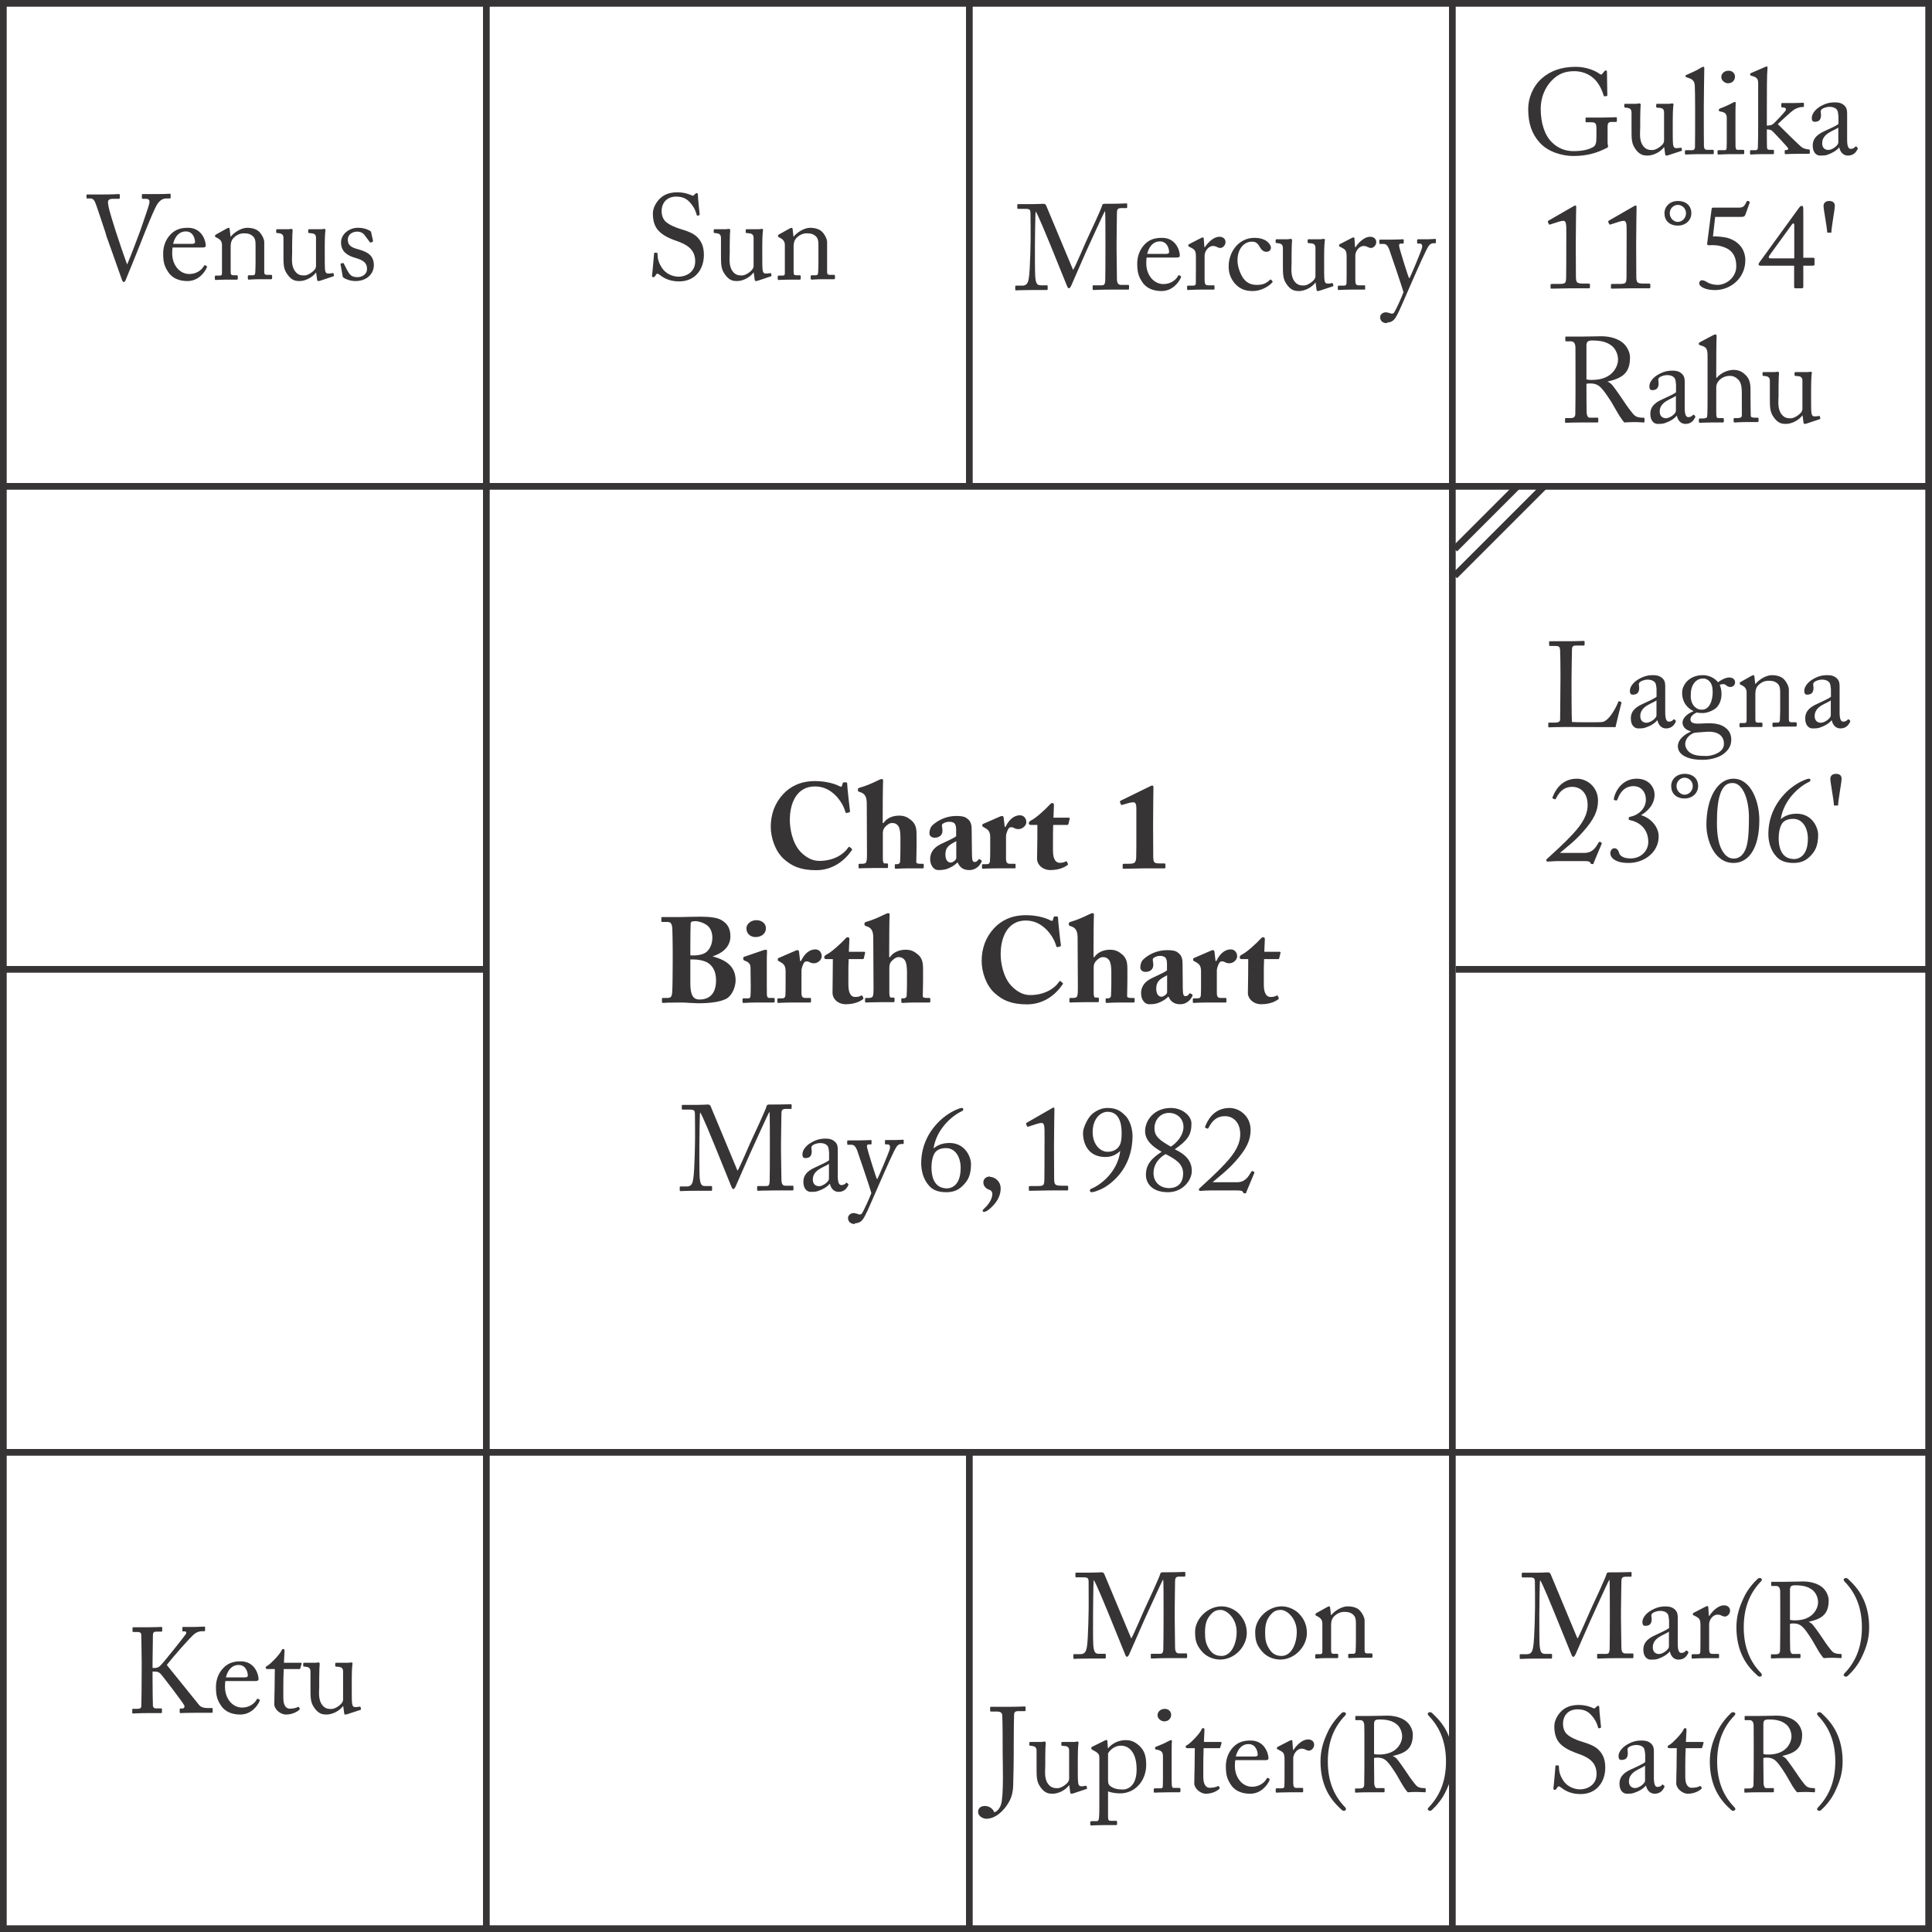 <?xml version="1.0" encoding="UTF-8"?>
<!DOCTYPE svg PUBLIC "-//W3C//DTD SVG 1.1//EN" "http://www.w3.org/Graphics/SVG/1.1/DTD/svg11.dtd">
<!-- Creator: CorelDRAW 2017 -->
<svg xmlns="http://www.w3.org/2000/svg" xml:space="preserve" width="600px" height="600px" version="1.1" style="shape-rendering:geometricPrecision; text-rendering:geometricPrecision; image-rendering:optimizeQuality; fill-rule:evenodd; clip-rule:evenodd"
viewBox="0 0 282520 282520"
 xmlns:xlink="http://www.w3.org/1999/xlink">
 <defs>
  <style type="text/css">
   <![CDATA[
    .str0 {stroke:#373435;stroke-width:980}
    .fil0 {fill:none;fill-rule:nonzero}
    .fil1 {fill:#373435;fill-rule:nonzero}
   ]]>
  </style>
 </defs>
 <g id="Layer_x0020_1">
  <g id="_2629270217952">
   <polygon class="fil0 str0" points="490,282030 282030,282030 282030,490 490,490 "/>
   <line class="fil0 str0" x1="212380" y1="282520" x2="212380" y2= "0" />
   <line class="fil0 str0" x1="0" y1="71120" x2="282520" y2= "71120" />
   <line class="fil0 str0" x1="0" y1="212380" x2="282520" y2= "212380" />
   <line class="fil0 str0" x1="141750" y1="70630" x2="141750" y2= "0" />
   <line class="fil0 str0" x1="141750" y1="282520" x2="141750" y2= "211890" />
   <line class="fil0 str0" x1="212870" y1="141750" x2="282520" y2= "141750" />
   <line class="fil0 str0" x1="0" y1="141750" x2="70630" y2= "141750" />
   <path class="fil1" d="M119330 127250c2490,0 4200,-1430 5230,-2910 70,-110 50,-180 0,-220l-300 -260c-90,-70 -180,0 -270,140 -650,970 -2150,1890 -4160,1890 -600,0 -1610,-140 -2760,-1320 -1250,-1330 -1570,-3500 -1570,-4610 -20,-2620 1080,-4960 3660,-4960 1340,0 2280,580 3030,1320 750,760 1220,1660 1420,2370 50,160 120,230 210,190l390 -100c80,-20 100,-110 80,-230 -80,-530 -400,-3540 -400,-3870 0,-250 -40,-280 -300,-280 -270,0 -300,0 -340,100l-140 440c-30,130 -120,140 -370,20 -620,-330 -1940,-740 -3550,-740 -2190,0 -3660,830 -4660,1900 -1240,1330 -1820,2970 -1820,4790 0,1520 620,3550 1920,4710 1120,990 2360,1630 4700,1630zm9770 -5420c0,-460 160,-690 300,-870 260,-300 650,-610 1040,-610 370,0 580,80 830,330 460,460 400,1690 400,2560l0 1080c0,530 -30,1460 -50,1710 -30,250 -260,340 -420,340l-230 0c-110,0 -120,50 -120,140l0 330c0,140 30,200 150,200 160,0 800,-60 2010,-60 1240,0 1810,0 1930,0 110,0 140,-70 140,-170l0 -370c0,-90 -50,-130 -190,-130l-340 0c-210,0 -560,-20 -560,-260 0,-340 40,-1410 40,-2300l0 -1090c0,-1130 70,-2010 -760,-2700 -560,-460 -1010,-690 -1810,-690 -970,0 -1830,400 -2260,1080l-120 0 0 -1060c0,-1040 20,-4630 50,-4930 40,-300 0,-440 -150,-440 -180,0 -320,70 -550,180 -1060,510 -1700,790 -2670,1070 -250,70 -300,140 -300,210l0 230c0,60 40,110 140,160l320 110c600,230 830,740 830,1620l30 7350c0,530 0,840 -90,1160 -50,230 -310,300 -590,300l-290 0c-190,0 -260,20 -260,140l0 360c0,120 50,170 120,170 160,0 830,-50 2070,-50 1040,0 1850,0 1990,0 110,0 130,-70 130,-190l0 -340c0,-110 -60,-140 -140,-140l-360 0c-160,0 -260,-190 -260,-720l0 -3710zm10720 460c-460,320 -900,510 -2280,1160 -1150,570 -1520,1380 -1520,2160 0,950 550,1620 1160,1620 520,0 930,-40 1280,-160 710,-260 1080,-510 1520,-920l80 0c340,830 990,1080 1680,1080 1100,0 1630,-830 1790,-1200 70,-160 10,-210 -60,-250l-240 -140c-60,-30 -110,-20 -180,90 -70,120 -260,320 -520,320 -330,0 -380,-280 -400,-1200l-40 -3520c0,-630 -100,-1140 -490,-1500 -370,-330 -670,-510 -1800,-510 -1430,0 -2650,640 -3390,1310 -370,310 -500,840 -500,1230 0,390 360,640 760,640 710,0 1150,-410 1150,-1010 0,-560 -210,-860 50,-1040 330,-210 620,-280 940,-280 280,0 570,50 740,210 230,210 270,620 270,970l0 940zm20 3210c0,160 -360,600 -830,640 -390,-20 -760,-360 -760,-1170 0,-1220 720,-1480 1590,-1970l0 2500zm7270 -3180c0,-230 70,-560 300,-1040 110,-230 290,-320 460,-320 140,0 300,40 440,130 160,100 390,150 640,150 580,0 1130,-520 1130,-1000 0,-620 -410,-1020 -940,-1020 -770,0 -1550,530 -2100,1690l-120 0 -160 -1380c-20,-100 -90,-210 -220,-210 -100,0 -170,40 -280,70l-2470 1080c-100,30 -140,70 -140,140l0 160c0,70 40,100 140,160l300 170c530,300 710,620 710,1380l0 1470c0,880 0,1500 -40,1990 -30,320 -190,430 -460,430l-510 0c-160,0 -190,30 -190,150l0 340c0,140 30,180 110,180 100,0 840,-60 2200,-60 1590,0 2400,0 2510,0 70,0 90,-50 90,-160l0 -350c0,-100 -20,-160 -130,-160l-720 0c-370,0 -550,-170 -550,-720l0 -3270zm6870 690c0,-810 0,-1660 30,-2380l2070 0c110,0 140,-70 160,-140l180 -760c30,-70 -20,-160 -130,-160l-2240 0 70 -1870c0,-150 -70,-270 -230,-270 -90,0 -210,40 -330,180 -660,740 -2140,2060 -2730,2330 -280,140 -380,260 -380,440 0,180 120,250 280,250l970 0 -10 2330c0,670 -40,2010 -40,2630 0,810 760,1640 1960,1640 1370,0 2170,-490 2470,-710 70,-50 130,-140 70,-230l-120 -260c-60,-110 -110,-110 -160,-70 -290,160 -550,210 -920,210 -420,0 -970,-320 -970,-1760l0 -1400zm12190 -970c0,640 10,2580 -20,3320 -40,900 -300,950 -1270,950l-460 0c-140,0 -250,20 -250,130l0 470c0,90 40,130 140,130 90,0 2580,-60 3090,-60 300,0 2700,0 2830,0 140,0 190,-30 190,-120l0 -460c0,-90 -50,-140 -180,-140l-630 0c-880,0 -950,-120 -970,-1040 0,-200 -20,-3230 -20,-4150l0 -740c0,-2280 50,-5050 50,-5190 0,-140 -50,-270 -150,-270 -130,0 -220,60 -340,110l-4290 2100c-120,70 -140,140 -110,210l130 350c30,80 100,80 190,60l870 -250c380,-110 610,-130 790,-130 320,0 410,400 410,820l0 3900z"/>
   <path class="fil1" d="M98370 141010c0,1440 -30,3770 -80,4180 -70,530 -160,740 -700,740l-610 0c-160,0 -180,40 -180,140l0 390c0,140 20,200 190,200 130,0 320,-20 690,-40 390,0 980,-20 1860,-20 330,0 880,20 1390,60 500,10 950,50 1110,50 2200,0 3430,-280 4150,-650 850,-430 1380,-1740 1380,-2690 0,-1870 -1150,-2930 -3330,-3500l0 -30c1870,-620 2570,-1750 2570,-2910 0,-1040 -350,-1860 -1360,-2410 -610,-350 -1740,-470 -3020,-470 -1200,0 -2260,50 -2820,50 -1680,0 -2530,0 -2760,0 -120,0 -140,50 -140,160l0 400c0,140 0,160 130,160l560 0c590,0 870,40 920,1070 20,280 50,2430 50,3080l0 2040zm2580 -2650c0,-1470 20,-3000 50,-3360 20,-280 410,-300 780,-300 190,0 1060,160 1660,640 510,400 730,1110 730,1780 0,780 -270,1570 -850,2080 -510,460 -1650,570 -2370,500l0 -1340zm0 1940c440,0 1290,-30 2170,300 960,370 1590,1310 1590,2730 0,2210 -1180,2830 -2440,2830 -930,0 -1320,-690 -1320,-2370l0 -3490zm7930 -410c-160,50 -190,90 -190,140l0 200c0,110 20,180 210,250 740,260 850,610 850,1110l30 2470c0,490 0,1040 -30,1570 -20,280 -150,360 -340,360l-650 0c-130,0 -180,30 -180,140l0 350c0,140 50,180 140,180 200,0 880,-60 1910,-60 1530,0 2350,0 2490,0 120,0 160,-50 160,-170l0 -340c0,-100 -40,-160 -180,-160l-630 0c-200,0 -290,-120 -330,-460 -10,-190 -10,-830 -10,-1520l0 -1890c0,-1550 0,-2660 30,-2960 20,-130 -30,-220 -170,-220 -130,0 -290,40 -480,110l-2630 900zm1730 -5330c-830,0 -1460,560 -1460,1200 0,760 580,1270 1350,1270 1060,-30 1520,-690 1500,-1320 0,-550 -470,-1150 -1390,-1150zm6590 7380c0,-230 70,-560 300,-1040 110,-230 280,-320 460,-320 140,0 300,40 440,130 160,100 390,150 630,150 590,0 1130,-520 1130,-1010 0,-610 -400,-1020 -930,-1020 -780,0 -1550,530 -2100,1700l-130 0 -160 -1380c-20,-110 -90,-210 -210,-210 -110,0 -180,30 -280,70l-2470 1070c-110,40 -140,80 -140,150l0 160c0,70 30,100 140,160l300 170c530,300 700,620 700,1380l0 1460c0,890 0,1510 -30,2000 -40,320 -200,430 -460,430l-510 0c-160,0 -200,30 -200,150l0 340c0,140 40,180 110,180 110,0 850,-60 2200,-60 1600,0 2410,0 2510,0 80,0 90,-50 90,-160l0 -350c0,-100 -10,-160 -120,-160l-720 0c-370,0 -550,-170 -550,-720l0 -3270zm6860 690c0,-810 0,-1660 40,-2380l2070 0c100,0 140,-70 160,-150l170 -760c40,-70 -10,-160 -120,-160l-2250 0 80 -1870c0,-140 -80,-260 -230,-260 -90,0 -220,40 -340,180 -650,740 -2130,2060 -2720,2320 -280,150 -390,270 -390,450 0,180 120,250 280,250l980 0 -20 2330c0,670 -30,2010 -30,2630 0,810 750,1640 1950,1640 1380,0 2180,-490 2480,-710 70,-50 120,-140 70,-230l-120 -260c-60,-110 -110,-110 -160,-70 -290,160 -560,210 -930,210 -420,0 -970,-320 -970,-1770l0 -1390zm5990 -1180c0,-460 160,-690 300,-870 270,-300 660,-620 1040,-620 370,0 590,90 830,340 460,460 410,1690 410,2560l0 1070c0,530 -40,1470 -50,1720 -40,250 -270,340 -430,340l-230 0c-100,0 -120,50 -120,140l0 330c0,140 40,200 160,200 160,0 790,-60 2010,-60 1230,0 1800,0 1930,0 100,0 140,-70 140,-170l0 -370c0,-90 -50,-130 -200,-130l-330 0c-210,0 -570,-20 -570,-260 0,-340 40,-1420 40,-2300l0 -1090c0,-1130 70,-2010 -760,-2710 -550,-460 -1010,-690 -1800,-690 -970,0 -1840,410 -2270,1080l-120 0 0 -1060c0,-1040 20,-4620 50,-4920 40,-300 0,-450 -150,-450 -180,0 -320,80 -550,180 -1060,510 -1690,790 -2660,1080 -250,70 -300,140 -300,210l0 230c0,50 30,110 140,160l310 110c600,230 830,740 830,1620l40 7340c0,540 0,850 -90,1170 -50,230 -320,300 -600,300l-280 0c-200,0 -270,20 -270,140l0 360c0,120 60,170 130,170 160,0 830,-50 2060,-50 1040,0 1860,0 2000,0 100,0 120,-70 120,-190l0 -340c0,-110 -50,-140 -140,-140l-360 0c-160,0 -260,-190 -260,-720l0 -3710zm20120 5420c2490,0 4200,-1430 5220,-2920 70,-100 60,-170 0,-210l-300 -260c-90,-80 -170,0 -260,140 -650,970 -2150,1890 -4170,1890 -600,0 -1600,-140 -2750,-1330 -1260,-1320 -1580,-3490 -1580,-4610 -10,-2610 1080,-4960 3660,-4960 1340,0 2280,580 3040,1330 740,760 1220,1660 1410,2360 50,160 120,230 210,200l390 -110c90,-20 110,-110 90,-230 -90,-530 -410,-3530 -410,-3870 0,-240 -30,-280 -300,-280 -260,0 -300,0 -330,110l-140 440c-40,120 -130,140 -370,20 -620,-340 -1950,-750 -3550,-750 -2190,0 -3660,830 -4670,1910 -1230,1330 -1810,2970 -1810,4790 0,1520 610,3550 1920,4710 1110,990 2350,1630 4700,1630zm9760 -5420c0,-460 160,-690 300,-870 260,-300 650,-620 1040,-620 370,0 590,90 830,340 460,460 410,1690 410,2560l0 1070c0,530 -40,1470 -50,1720 -40,250 -270,340 -430,340l-230 0c-100,0 -120,50 -120,140l0 330c0,140 40,200 160,200 160,0 790,-60 2010,-60 1230,0 1800,0 1920,0 110,0 150,-70 150,-170l0 -370c0,-90 -50,-130 -200,-130l-340 0c-210,0 -560,-20 -560,-260 0,-340 40,-1420 40,-2300l0 -1090c0,-1130 70,-2010 -760,-2710 -550,-460 -1010,-690 -1800,-690 -970,0 -1840,410 -2270,1080l-120 0 0 -1060c0,-1040 20,-4620 50,-4920 40,-300 0,-450 -150,-450 -180,0 -320,80 -550,180 -1060,510 -1690,790 -2660,1080 -250,70 -300,140 -300,210l0 230c0,50 30,110 140,160l310 110c600,230 830,740 830,1620l40 7340c0,540 0,850 -90,1170 -50,230 -320,300 -600,300l-280 0c-200,0 -270,20 -270,140l0 360c0,120 60,170 130,170 160,0 830,-50 2060,-50 1040,0 1850,0 1990,0 110,0 130,-70 130,-190l0 -340c0,-110 -60,-140 -140,-140l-360 0c-160,0 -260,-190 -260,-720l0 -3710zm10720 460c-460,310 -900,510 -2280,1160 -1140,560 -1510,1380 -1510,2160 0,950 540,1620 1160,1620 510,0 920,-40 1270,-160 710,-260 1080,-510 1520,-920l90 0c330,830 990,1080 1680,1080 1090,0 1620,-830 1780,-1200 70,-160 10,-210 -60,-250l-240 -140c-60,-30 -110,-20 -180,90 -70,120 -260,320 -510,320 -340,0 -390,-280 -410,-1210l-30 -3510c0,-630 -110,-1150 -500,-1500 -370,-340 -670,-510 -1790,-510 -1440,0 -2660,630 -3400,1310 -370,310 -490,840 -490,1230 0,390 350,640 760,640 700,0 1140,-410 1140,-1010 0,-560 -210,-860 60,-1040 320,-220 610,-290 930,-290 280,0 570,60 740,220 240,210 270,620 270,970l0 940zm20 3210c0,160 -360,600 -830,640 -390,-20 -760,-360 -760,-1170 0,-1220 720,-1490 1590,-1980l0 2510zm7270 -3180c0,-230 70,-560 300,-1040 110,-230 290,-320 460,-320 140,0 300,40 440,130 160,100 390,150 640,150 590,0 1130,-520 1130,-1010 0,-610 -400,-1020 -940,-1020 -770,0 -1550,530 -2100,1700l-120 0 -160 -1380c-20,-110 -90,-210 -210,-210 -110,0 -180,30 -280,70l-2480 1070c-100,40 -140,80 -140,150l0 160c0,70 40,100 140,160l300 170c540,300 710,620 710,1380l0 1460c0,890 0,1510 -30,2000 -40,320 -200,430 -470,430l-510 0c-160,0 -190,30 -190,150l0 340c0,140 30,180 110,180 100,0 840,-60 2200,-60 1590,0 2400,0 2510,0 70,0 90,-50 90,-160l0 -350c0,-100 -20,-160 -130,-160l-720 0c-370,0 -550,-170 -550,-720l0 -3270zm6870 690c0,-810 0,-1660 40,-2380l2060 0c110,0 140,-70 160,-150l180 -760c30,-70 -20,-160 -130,-160l-2240 0 80 -1870c0,-140 -80,-260 -230,-260 -90,0 -220,40 -340,180 -660,740 -2140,2060 -2720,2320 -280,150 -390,270 -390,450 0,180 120,250 280,250l970 0 -10 2330c0,670 -40,2010 -40,2630 0,810 760,1640 1960,1640 1380,0 2170,-490 2470,-710 70,-50 130,-140 70,-230l-120 -260c-50,-110 -110,-110 -160,-70 -280,160 -550,210 -920,210 -420,0 -970,-320 -970,-1770l0 -1390z"/>
   <path class="fil1" d="M103940 161820c-90,-230 -200,-300 -460,-300 -210,0 -680,50 -1510,50 -1500,0 -1970,0 -2150,0 -100,0 -120,60 -120,110l0 460c0,70 20,120 120,120l1080 0c720,0 700,250 720,650 20,520 20,3180 20,3430 0,320 -50,4840 -270,6090 -100,610 -260,1070 -930,1070l-940 0c-80,0 -100,50 -100,100l0 420c0,150 20,160 160,160 160,0 770,-50 2270,-50 1470,0 1950,0 2140,0 140,0 160,-50 160,-120l0 -440c0,-70 -20,-130 -120,-130l-890 0c-560,0 -720,-280 -810,-1290 -50,-620 -40,-4340 -40,-4560 0,-210 40,-4680 110,-4920 250,210 1860,4170 2190,4980 90,210 2350,5790 2400,5920 70,170 160,310 270,310 140,0 280,-260 350,-420 70,-160 2030,-4660 2140,-4870 90,-180 2590,-5750 2770,-5980l30 0c50,160 50,3310 50,4470l0 1140c0,1300 -10,4370 -30,4590 -40,530 -190,630 -490,630l-1200 0c-130,0 -140,40 -140,130l0 400c0,110 10,160 140,160 230,0 910,-50 2540,-50 1940,0 2260,0 2470,0 140,0 160,-60 160,-160l0 -410c0,-70 -20,-120 -120,-120l-1040 0c-450,0 -600,-280 -600,-960 0,-350 -60,-3210 -60,-4090l0 -1240c0,-1180 60,-3700 60,-4220 0,-410 50,-720 580,-720l770 0c130,0 140,-60 140,-160l0 -410c0,-70 -10,-120 -100,-120 -190,0 -790,50 -3150,50 -170,0 -370,20 -400,210 -50,360 -1980,4510 -2100,4750 -140,230 -1910,4450 -2160,4720l-3910 -9380zm18570 9110l0 -2700c0,-480 -10,-880 -390,-1250 -250,-230 -580,-480 -1410,-480 -790,0 -1410,180 -2150,620 -730,420 -1220,1100 -1220,1660 0,410 140,570 420,570 730,0 940,-390 940,-1010 0,-320 -160,-590 90,-820 240,-230 790,-370 1140,-370 520,0 870,160 1060,390 200,230 210,690 250,990l0 1130c-280,250 -1200,670 -1990,1030 -1400,610 -1770,1320 -1770,2140 0,1110 640,1460 1060,1460 390,0 710,0 1040,-110 790,-260 1380,-630 1750,-1070l30 0c160,720 620,1180 1260,1180 900,0 1230,-600 1380,-870 100,-170 70,-260 10,-310l-170 -140c-70,-60 -110,-20 -180,70 -90,120 -330,260 -620,260 -310,0 -530,-320 -530,-1330l0 -1040zm-1290 1430c0,480 -930,1100 -1440,1100 -530,0 -920,-320 -920,-980 0,-1460 1730,-1810 2360,-2290l0 2170zm3800 6520c940,0 1250,-690 1500,-1150 320,-580 1010,-2220 1870,-4180 1220,-2780 2390,-5460 2770,-5940 180,-230 430,-320 620,-320l280 0c90,0 90,-50 90,-150l0 -340c0,-70 0,-140 -100,-140 -200,0 -600,50 -1080,50 -850,0 -1220,0 -1450,0 -90,0 -110,50 -110,140l0 360c0,80 20,140 130,140l280 0c260,0 400,230 300,670 -110,440 -1640,4090 -1820,4380l-70 0c-190,-390 -1390,-4270 -1450,-4660 -30,-270 40,-390 230,-390l340 0c90,0 100,-60 100,-140l0 -370c0,-80 -10,-130 -150,-130 -200,0 -750,50 -1650,50 -1040,0 -1460,0 -1620,0 -130,0 -140,60 -140,130l0 350c0,110 10,160 140,160l460 0c450,0 610,300 830,750 140,370 2010,5870 2100,6320 -250,680 -1150,2690 -1410,3010 -110,110 -250,130 -380,110 -160,-30 -470,-200 -810,-200 -420,0 -810,330 -810,700 0,530 340,900 1010,900l0 -110zm13360 -4540c1110,0 1850,-350 2510,-1060 620,-640 1100,-1390 1100,-3040 0,-1140 -920,-3100 -3130,-3100 -1020,0 -1780,310 -2350,810 440,-2900 2770,-4840 4190,-5480 100,-50 160,-140 160,-280 0,-120 -110,-170 -210,-170 -130,0 -380,70 -660,190 -800,320 -1750,900 -2600,1720 -1870,1810 -2680,3990 -2680,6190 0,920 250,2290 1130,3250 530,640 1360,970 2540,970zm110 -560c-2140,0 -2280,-2190 -2280,-3090 0,-750 140,-1470 390,-1930 210,-440 710,-870 1750,-870 1360,0 2130,1330 2130,2900 0,2790 -1600,2990 -1990,2990zm6300 -1740c-630,0 -990,390 -990,840 0,880 830,1090 1010,1160 140,60 300,300 300,530 0,970 -830,1840 -1250,2220 -140,130 -160,160 -160,270 0,100 70,160 210,160 120,0 250,-110 350,-110 350,-210 2070,-1460 2070,-3310 0,-1120 -920,-1700 -1540,-1700l0 -60z"/>
   <path class="fil1" d="M152740 168340c0,320 0,3880 -20,4110 -30,940 -70,990 -1220,990l-810 0c-140,0 -240,20 -240,110l0 440c0,110 50,140 140,140 90,0 2570,-50 2730,-50 160,0 2560,0 2720,0 130,0 160,-40 160,-140l0 -410c0,-90 -50,-140 -180,-140l-630 0c-1150,0 -1220,-120 -1240,-1050 0,-230 -20,-3960 -20,-4180l0 -740c0,-2280 60,-5050 60,-5210 0,-140 -20,-250 -130,-250 -90,0 -160,60 -250,110l-3650 2100c-120,70 -140,140 -110,210l140 320c40,70 110,70 190,50l1230 -400c280,-90 550,-140 710,-140 330,0 400,390 420,990 20,1390 0,2220 0,2450l0 690zm9180 -6320c-740,0 -1550,310 -2240,910 -670,590 -1310,2050 -1310,2720 0,1680 830,3540 3270,3540 1040,0 1680,-430 2150,-870l20 40c-390,2940 -2730,4870 -4270,5490 -90,30 -160,120 -160,250 0,170 120,240 260,240 120,0 380,-70 550,-120 970,-320 1660,-710 2540,-1480 2090,-1840 2880,-4280 2880,-6650 0,-540 -160,-1940 -950,-2840 -800,-860 -1490,-1230 -2740,-1230zm50 560c1610,0 2050,1540 2050,3090 0,720 -50,1310 -260,1750 -230,460 -760,1010 -1790,1010 -1190,0 -2190,-1210 -2190,-2860 0,-1980 1150,-2990 2190,-2990zm8830 11760c2140,0 3480,-1730 3480,-3110 0,-1600 -1080,-2500 -2490,-3170 1870,-1310 2440,-2090 2440,-3760 0,-1170 -1380,-2280 -3000,-2280 -2510,0 -3780,1850 -3780,3390 0,1350 1090,2270 2420,3020 -1500,970 -2300,1870 -2300,3380 0,1140 810,2530 3230,2530zm110 -600c-1020,0 -2230,-670 -2230,-2210 0,-1110 640,-2130 1770,-2770 1400,740 2560,1400 2560,2830 0,1460 -830,2150 -2100,2150zm40 -11000c1210,0 2170,890 2110,2170 -70,1180 -990,2230 -1850,2770 -1550,-920 -2390,-1430 -2390,-2700 0,-1230 870,-2240 2130,-2240zm9850 11340c530,0 860,20 970,240 70,160 70,180 230,180 320,0 170,0 260,-190l1150 -2760c70,-110 0,-180 -140,-250 -180,-90 -230,-70 -320,90 -390,650 -850,1490 -2050,1490l-3580 0c780,-690 2170,-1720 3370,-3090 1590,-1790 2190,-3060 2190,-4560 0,-1990 -1600,-3210 -3090,-3210 -2380,0 -3250,1960 -3530,2650 -70,150 -50,210 0,240l250 110c90,50 140,30 210,-90 300,-530 860,-1690 2360,-1710 1280,-20 2230,920 2280,2490 60,1530 -760,2890 -2170,4410 -1410,1520 -2960,2880 -3790,3660 -90,90 -110,140 -60,260 60,110 110,110 200,110 70,0 280,-20 540,-40 270,-10 590,-30 890,-30l3830 0z"/>
   <line class="fil0 str0" x1="212720" y1="80290" x2="221840" y2= "71170" />
   <line class="fil0 str0" x1="212720" y1="84210" x2="225760" y2= "71170" />
   <line class="fil0 str0" x1="71120" y1="282520" x2="71120" y2= "0" />
   <path class="fil1" d="M228190 99380c0,1080 -50,5480 -50,5820 0,230 -110,470 -760,470l-850 0c-110,0 -120,40 -120,130l0 440c0,90 10,120 140,120 230,0 860,-50 2260,-50 1890,0 6970,20 7430,20 110,-480 810,-3400 860,-3520 20,-110 20,-120 -30,-160l-280 -100c-70,-40 -110,0 -140,70 -250,680 -1310,2810 -2350,2960 -550,70 -4040,40 -4430,0 -60,-720 -60,-4530 -60,-4830l0 -1530c0,-1230 60,-3890 60,-4120 0,-520 70,-700 620,-700l1050 0c140,0 180,-50 180,-140l0 -400c0,-90 -20,-140 -160,-140 -160,0 -900,50 -2610,50 -1470,0 -2100,0 -2300,0 -100,0 -120,30 -120,120l0 390c0,90 20,180 120,180l830 0c540,0 620,170 660,640 20,310 50,2180 50,3310l0 970zm15320 3780l0 -2700c0,-470 -10,-880 -380,-1250 -250,-230 -590,-480 -1410,-480 -800,0 -1420,180 -2160,620 -730,430 -1220,1100 -1220,1660 0,410 140,570 420,570 730,0 940,-390 940,-1010 0,-320 -160,-580 90,-810 240,-230 790,-380 1140,-380 520,0 870,170 1070,400 190,230 210,680 240,980l0 1130c-280,250 -1200,670 -1990,1030 -1400,610 -1770,1320 -1770,2140 0,1110 640,1460 1060,1460 390,0 710,0 1040,-110 800,-260 1380,-630 1750,-1070l40 0c160,720 620,1180 1250,1180 900,0 1230,-600 1380,-870 100,-170 70,-260 10,-310l-170 -140c-70,-60 -110,-20 -180,70 -90,120 -330,260 -620,260 -310,0 -530,-320 -530,-1330l0 -1040zm-1280 1440c0,470 -940,1090 -1450,1090 -530,0 -920,-320 -920,-970 0,-1470 1730,-1820 2370,-2300l0 2180zm6740 6510c1500,0 2560,-490 3020,-830 880,-650 1180,-1340 1180,-2170 -20,-430 -100,-1130 -860,-1700 -710,-540 -1600,-700 -3040,-630 -1180,70 -2070,120 -2070,-600 0,-500 590,-850 940,-990 260,70 510,80 900,80 580,0 1590,-370 2050,-880 460,-540 650,-1220 650,-1900 0,-600 -120,-990 -260,-1340 230,-110 440,-110 560,-110 140,0 270,90 370,160 140,120 320,260 620,260 410,0 690,-310 690,-650 30,-360 -250,-740 -830,-740 -580,0 -1180,350 -1660,690 -180,-210 -890,-1030 -2230,-1030 -1990,0 -3020,1420 -3020,2560 0,1570 960,2380 1650,2680l0 40c-620,230 -1590,830 -1590,1680 0,530 440,1080 1180,1230l0 80c-850,370 -1860,1120 -1860,2120 0,580 270,1040 910,1430 850,470 1850,560 2700,560zm-110 -7330c-420,0 -740,-140 -1060,-440 -370,-390 -560,-940 -560,-1540 0,-670 70,-1480 630,-2080 430,-430 850,-500 1260,-500 260,0 610,160 840,400 320,350 480,810 480,1580 0,1120 -390,2580 -1590,2580zm730 6770c-1260,0 -1890,-90 -2470,-500 -360,-240 -690,-770 -690,-1220 0,-950 860,-1550 1410,-1690l1690 -130c1770,-120 2560,670 2560,1710 90,1370 -1850,1830 -2500,1830zm12000 -9750c0,-440 -440,-1320 -970,-1680 -420,-280 -970,-390 -1500,-390 -880,0 -1900,650 -2420,1290l-30 0 -120 -1080c-20,-140 -60,-210 -150,-210 -70,0 -170,50 -310,120l-1530 860c-80,30 -150,80 -150,170l0 90c0,50 10,110 140,160l140 70c440,210 720,510 720,1040l0 4130c0,300 -120,360 -350,360l-510 0c-140,0 -180,50 -180,150l0 320c0,110 40,160 120,160 110,0 670,-50 1580,-50 930,0 1410,0 1530,0 90,0 130,-60 130,-160l0 -300c0,-120 -40,-180 -180,-180l-440 0c-370,0 -420,-100 -420,-580l0 -3660c0,-330 50,-810 400,-1200 530,-560 1150,-680 1430,-680 440,0 860,0 1290,310 510,370 510,890 510,1590l0 2330c0,460 -20,1030 -40,1490 -10,310 -150,400 -350,400l-510 0c-180,0 -230,40 -230,160l0 280c0,140 40,200 140,200 130,0 690,-60 1590,-60 1010,0 1560,0 1680,0 110,0 140,-70 140,-190l0 -280c0,-110 -30,-160 -190,-160l-570 0c-230,0 -390,-90 -390,-370l0 -4450zm7420 2360l0 -2700c0,-470 -20,-880 -390,-1250 -250,-230 -580,-480 -1410,-480 -790,0 -1410,180 -2160,620 -720,430 -1210,1100 -1210,1660 0,410 140,570 420,570 720,0 930,-390 930,-1010 0,-320 -150,-580 100,-810 240,-230 790,-380 1140,-380 520,0 870,170 1060,400 200,230 210,680 250,980l0 1130c-280,250 -1200,670 -1990,1030 -1400,610 -1770,1320 -1770,2140 0,1110 630,1460 1060,1460 390,0 710,0 1040,-110 790,-260 1380,-630 1750,-1070l30 0c160,720 620,1180 1260,1180 890,0 1230,-600 1380,-870 100,-170 70,-260 10,-310l-170 -140c-70,-60 -110,-20 -180,70 -90,120 -340,260 -620,260 -320,0 -530,-320 -530,-1330l0 -1040zm-1290 1440c0,470 -930,1090 -1440,1090 -530,0 -920,-320 -920,-970 0,-1470 1730,-1820 2360,-2300l0 2180z"/>
   <path class="fil1" d="M231600 125920c530,0 860,20 970,250 70,160 70,180 230,180 320,0 170,0 260,-200l1150 -2750c70,-110 0,-180 -140,-250 -180,-90 -230,-70 -320,90 -390,650 -850,1480 -2050,1480l-3580 0c780,-680 2170,-1710 3370,-3090 1590,-1780 2190,-3050 2190,-4550 0,-2000 -1600,-3210 -3090,-3210 -2380,0 -3250,1950 -3530,2640 -70,160 -50,210 0,250l250 100c90,60 140,40 210,-80 300,-530 860,-1700 2360,-1720 1280,-10 2230,920 2280,2500 60,1530 -760,2890 -2170,4410 -1410,1520 -2960,2880 -3790,3650 -90,90 -110,140 -60,270 60,100 110,100 200,100 70,0 280,-10 540,-30 270,-20 590,-40 890,-40l3830 0zm6530 270c2390,0 4420,-1610 4420,-3880 0,-1560 -1380,-2800 -2580,-3100 920,-560 1980,-1510 1980,-3030 0,-900 -690,-2310 -2620,-2310 -1990,0 -3070,1640 -3320,2850 -30,160 -10,250 20,270l320 70c70,20 120,-40 180,-180 370,-1000 1040,-1920 2340,-1920 1110,0 1810,850 1810,1970 0,1370 -1170,2300 -2300,2510 -160,40 -210,70 -210,250 0,250 0,190 310,270 1430,330 2550,1370 2550,3160 0,1230 -980,2410 -2600,2410 -1230,0 -1550,-520 -1640,-720 -40,-90 -140,-770 -720,-770 -300,0 -590,290 -590,750 0,520 570,1400 2650,1400zm8210 -13030c-1180,0 -1960,810 -1960,1780 0,1060 710,1820 1960,1820 1200,0 1980,-830 1980,-1820 0,-1040 -710,-1780 -1980,-1780zm0 560c600,0 1200,500 1200,1220 0,740 -600,1270 -1200,1270 -580,0 -1180,-530 -1180,-1270 0,-720 600,-1220 1180,-1220zm7150 12470c2280,0 3780,-2230 3780,-6270 0,-2680 -1200,-6050 -3800,-6050 -2250,0 -3940,2710 -3940,6760 0,2140 1100,5560 3960,5560zm20 -640c-620,0 -1290,-330 -1840,-1500 -380,-810 -600,-2040 -600,-3720 0,-1470 70,-3540 710,-4770 410,-800 900,-1060 1590,-1060 1500,0 2380,2430 2380,5030 0,2580 -160,3920 -540,4770 -480,1040 -1160,1250 -1700,1250zm8760 640c1110,0 1850,-360 2510,-1060 610,-640 1090,-1390 1090,-3040 0,-1150 -920,-3100 -3130,-3100 -1020,0 -1780,310 -2340,810 440,-2900 2770,-4840 4180,-5480 110,-50 160,-140 160,-280 0,-120 -100,-170 -210,-170 -120,0 -380,70 -660,190 -790,320 -1740,900 -2590,1710 -1870,1820 -2690,3990 -2690,6200 0,920 250,2290 1140,3250 530,630 1360,970 2540,970zm100 -570c-2130,0 -2270,-2180 -2270,-3080 0,-750 140,-1470 390,-1930 210,-440 700,-870 1740,-870 1360,0 2140,1330 2140,2900 0,2790 -1610,2980 -2000,2980zm6410 -7830c40,-910 520,-3380 520,-3910 0,-470 -280,-720 -820,-720 -490,0 -830,250 -830,740 0,510 500,2980 530,3890l600 0z"/>
   <path class="fil1" d="M20720 244000c0,2200 -40,5400 -60,5560 -30,180 -160,320 -470,320l-730 0c-70,0 -120,20 -120,100l0 460c0,90 40,130 120,130 160,0 730,-60 2120,-60 1260,0 1790,0 2000,0 90,0 100,-50 100,-120l0 -460c0,-70 -50,-110 -140,-110l-770 0c-230,0 -390,-150 -410,-380 -20,-250 -50,-2850 -50,-3730l0 -1270 330 0c270,0 500,30 780,260 230,180 3360,4310 3520,4670 80,170 50,470 -290,470l-270 0c-70,0 -100,40 -100,110l0 460c0,70 30,100 100,100 250,0 940,-50 2410,-50 1320,0 1990,0 2170,0 100,0 140,-40 140,-120l0 -440c0,-80 -40,-130 -130,-130l-610 0c-430,0 -940,-70 -1240,-440 -160,-190 -4570,-5670 -4730,-5860 760,-990 3460,-4120 4110,-4590 320,-230 730,-340 980,-340l370 0c80,0 140,-30 140,-120l0 -480c0,-50 -40,-80 -130,-80 -210,0 -830,50 -1340,50 -810,0 -1530,0 -1740,0 -80,0 -110,30 -110,120l0 410c0,90 10,120 90,120l250 0c220,0 310,180 150,420 -150,230 -3420,4400 -3810,4680 -250,180 -440,250 -720,250l-320 0 0 -880c0,-870 50,-3620 50,-3890 0,-420 140,-540 500,-540l740 0c80,0 120,-40 120,-130l0 -460c0,-70 -40,-100 -140,-100 -230,0 -810,50 -2000,50 -1320,0 -1850,0 -2060,0 -110,0 -140,40 -140,110l0 460c0,80 30,120 140,120l610 0c450,0 530,230 530,420 0,140 60,3590 60,3910l0 1020zm16600 1820c280,0 490,-40 490,-290 0,-680 -560,-2590 -2600,-2590 -880,0 -1760,160 -2520,940 -930,930 -1110,2110 -1110,2800 0,1240 160,1890 780,2790 650,950 1760,1250 2770,1250 1570,0 2490,-1210 2810,-1920 80,-190 50,-250 0,-260l-230 -130c-60,-10 -130,20 -160,90 -300,580 -1060,1200 -2140,1200 -1410,0 -2510,-1300 -2510,-3040 0,-400 20,-690 60,-840l4360 0zm-4290 -530c330,-1310 1070,-1820 1850,-1820 1150,0 1360,1160 1360,1570 0,160 -140,250 -480,250l-2730 0zm8400 1250c0,-810 20,-1660 60,-2470l2270 0c110,0 140,-50 160,-140l180 -620c30,-70 -20,-160 -130,-160l-2450 0 90 -1750c0,-140 -40,-260 -180,-260 -100,0 -190,30 -240,170 -240,600 -1600,1980 -2020,2230 -210,120 -320,180 -320,320 0,140 110,210 270,210l1070 0c-10,740 -30,1920 -30,2240l0 390c0,240 -50,1800 -50,2520 0,680 840,1500 1710,1500 1060,0 1780,-530 1960,-700 50,-50 90,-120 30,-200l-80 -150c-60,-70 -130,-90 -220,-40 -240,160 -750,230 -1160,230 -320,0 -920,-230 -920,-1550l0 -1770zm10010 -920c0,-1730 90,-2190 110,-2340 20,-90 -50,-180 -160,-180 -50,0 -120,20 -210,20 -90,10 -180,30 -300,30l-1650 0c-170,0 -210,20 -210,160l0 300c0,90 90,120 390,120 440,40 720,130 760,620l0 4200c0,160 -110,390 -180,480 -330,420 -1040,880 -1520,880 -470,0 -970,-30 -1410,-670 -560,-810 -380,-1940 -380,-2650l0 -1250c0,-1040 50,-1870 70,-2030 10,-120 -70,-210 -200,-210 -50,0 -120,20 -190,20 -70,10 -140,30 -250,30l-1570 0c-160,0 -200,40 -200,140l0 320c0,90 90,110 390,120 410,60 650,180 670,670l0 2050c0,1950 -30,2530 690,3460 590,760 1170,810 1660,810 880,0 1910,-540 2400,-1230l40 0 140 1020c10,180 80,210 160,210 140,0 240,-30 350,-70l1860 -610c70,-20 100,-60 80,-160l-50 -230c-20,-70 -70,-110 -210,-70 -210,50 -480,50 -580,50 -210,0 -410,-70 -460,-620 -40,-370 -40,-1230 -40,-2080l0 -1310z"/>
   <path class="fil1" d="M233450 19940c0,920 -70,1310 -480,1560 -610,350 -1480,600 -2890,600 -1150,0 -2230,-400 -3110,-1260 -1090,-1040 -1670,-2850 -1670,-4940 0,-1590 600,-3050 1550,-4060 1060,-1130 2150,-1430 3370,-1430 1590,0 2680,790 3210,1450 620,760 920,1590 1070,2080 10,90 70,140 140,140l310 -30c80,0 90,-70 90,-160l-50 -3370c0,-130 -40,-220 -160,-220 -100,0 -180,90 -250,160l-260 320c-110,140 -220,180 -410,20 -600,-460 -1960,-1030 -3480,-1030 -2120,0 -3710,600 -4960,1680 -1310,1170 -2000,2880 -2000,4490 0,2130 550,3630 1630,4850 1220,1430 3370,2020 4950,2020 1970,0 3380,-410 4820,-1130 170,-70 280,-140 280,-280 0,-150 -70,-330 -70,-570l0 -2330c0,-550 230,-670 540,-670l690 0c110,0 130,-70 130,-140l0 -430c0,-70 -20,-120 -140,-120 -250,0 -820,50 -2090,50 -1200,0 -1990,0 -2240,0 -90,0 -110,40 -110,140l0 440c0,80 40,110 130,110l740 0c530,0 720,180 720,810l0 1250zm11160 -2290c0,-1730 90,-2190 110,-2350 20,-90 -50,-180 -160,-180 -50,0 -120,20 -210,20 -90,20 -180,40 -300,40l-1640 0c-180,0 -220,10 -220,160l0 300c0,80 90,120 390,120 450,30 730,120 760,620l0 4200c0,160 -100,390 -170,480 -340,420 -1050,880 -1530,880 -470,0 -970,-30 -1410,-670 -560,-810 -380,-1940 -380,-2650l0 -1250c0,-1050 50,-1880 70,-2030 10,-130 -70,-220 -200,-220 -50,0 -120,20 -190,20 -70,20 -140,40 -250,40l-1570 0c-160,0 -190,30 -190,140l0 320c0,80 90,100 390,120 400,50 650,180 670,670l0 2050c0,1940 -40,2520 680,3460 590,760 1170,810 1660,810 880,0 1910,-540 2410,-1230l30 0 140 1020c20,180 90,210 160,210 140,0 250,-30 350,-70l1860 -610c70,-20 100,-60 80,-160l-50 -230c-20,-70 -70,-110 -210,-70 -210,50 -480,50 -580,50 -210,0 -410,-70 -460,-620 -40,-370 -40,-1240 -40,-2080l0 -1310zm4540 -1940c0,-970 50,-4650 70,-5620 20,-230 -20,-320 -140,-320 -110,0 -210,40 -370,150 -650,420 -1450,740 -2070,1020 -100,30 -160,70 -160,120l0 140c0,40 20,60 110,90l350 120c570,180 850,470 890,1070 30,460 50,2060 50,3310l0 1120c0,1020 0,4060 -20,4610 -10,320 -190,440 -380,440l-860 0c-190,0 -230,40 -230,160l0 300c0,100 40,180 130,180 160,0 870,-60 2000,-60 1090,0 1870,0 1990,0 70,0 100,-70 100,-170l0 -300c0,-110 -30,-160 -190,-160l-790 0c-370,0 -440,-250 -460,-550 -20,-550 -20,-3210 -20,-4130l0 -1520zm3360 4290c0,530 0,1070 -20,1610 -20,280 -90,350 -280,350l-870 0c-130,0 -180,40 -180,140l0 350c0,110 50,150 140,150 200,0 890,-60 1910,-60 740,0 1550,0 1700,0 120,0 150,-50 150,-170l0 -300c0,-110 -30,-160 -170,-160l-810 0c-200,0 -250,-130 -290,-460 -10,-200 -10,-840 -10,-1520l0 -1930c0,-1460 0,-2580 30,-2880 20,-120 0,-210 -90,-210 -100,0 -190,40 -330,110 -670,370 -1340,650 -1910,860 -90,40 -120,70 -120,130l0 150c0,80 30,110 150,130 890,140 1000,460 1000,1060l0 2650zm170 -7820c710,0 1030,-520 1030,-980 0,-380 -300,-860 -920,-860 -710,0 -1080,480 -1080,920 0,570 590,920 970,920zm4420 6070c0,1550 -20,2510 -40,3290 0,230 -90,420 -310,420l-660 0c-130,0 -180,40 -180,160l0 300c0,100 40,180 90,180 120,0 750,-60 1700,-60 880,0 1460,0 1570,0 100,0 140,-50 140,-190l0 -300c0,-110 -40,-140 -160,-140l-510 0c-250,0 -340,-130 -350,-370 -20,-630 -20,-1230 -20,-1840l0 -780c230,0 560,40 760,200 280,260 2290,2400 2340,2540 60,160 -50,280 -190,280l-120 0c-150,0 -180,60 -180,140l0 290c0,120 30,170 120,170 140,0 890,-50 1930,-50 830,0 1320,0 1460,0 130,0 160,-50 160,-160l0 -320c0,-120 -30,-160 -140,-160 -190,0 -600,-80 -920,-240 -300,-140 -3260,-3110 -3620,-3460 600,-590 2090,-1950 2340,-2090 350,-230 860,-410 1210,-410l130 0c120,0 140,-30 140,-140l0 -320c0,-120 -40,-170 -110,-170 -120,0 -560,50 -1430,50 -900,0 -1540,0 -1640,0 -90,0 -130,50 -130,140l0 340c0,100 20,160 150,160 100,0 310,0 450,100 110,70 110,210 0,410 -140,210 -1530,1730 -1870,1960 -170,140 -610,190 -840,190l0 -2790c0,-2110 0,-4710 90,-5560 10,-210 0,-300 -110,-300 -110,0 -230,70 -390,140l-1800 780c-180,70 -230,100 -230,180l0 150c0,60 50,70 250,130 870,230 920,530 920,1250l0 5900zm13010 1150l0 -2700c0,-480 -20,-890 -390,-1260 -250,-230 -580,-470 -1410,-470 -790,0 -1410,170 -2160,610 -720,430 -1210,1100 -1210,1670 0,400 140,560 420,560 720,0 930,-390 930,-1010 0,-320 -150,-580 100,-810 240,-230 790,-370 1140,-370 520,0 870,160 1060,390 200,230 210,690 250,990l0 1130c-280,240 -1200,670 -1990,1020 -1400,620 -1770,1320 -1770,2140 0,1110 630,1460 1060,1460 390,0 710,0 1040,-100 790,-270 1380,-640 1750,-1080l30 0c160,730 620,1180 1260,1180 890,0 1230,-600 1380,-860 100,-180 70,-260 10,-320l-170 -140c-70,-60 -110,-20 -180,70 -90,130 -340,270 -620,270 -320,0 -530,-320 -530,-1330l0 -1040zm-1290 1430c0,470 -930,1100 -1440,1100 -530,0 -920,-320 -920,-980 0,-1460 1730,-1820 2360,-2290l0 2170z"/>
   <path class="fil1" d="M229040 36420c0,320 0,3890 -20,4110 -30,940 -70,990 -1220,990l-810 0c-140,0 -250,20 -250,110l0 440c0,110 50,140 140,140 90,0 2580,-50 2740,-50 160,0 2560,0 2720,0 120,0 160,-40 160,-140l0 -410c0,-90 -60,-140 -180,-140l-640 0c-1140,0 -1210,-120 -1230,-1040 0,-230 -20,-3970 -20,-4190l0 -740c0,-2280 60,-5050 60,-5210 0,-140 -20,-240 -130,-240 -90,0 -160,50 -250,100l-3650 2100c-120,70 -140,140 -110,210l140 320c40,70 110,70 180,50l1240 -400c280,-90 550,-140 710,-140 330,0 400,390 420,990 20,1390 0,2220 0,2450l0 690zm8820 0c0,320 0,3890 -10,4110 -40,940 -70,990 -1220,990l-810 0c-140,0 -250,20 -250,110l0 440c0,110 50,140 140,140 90,0 2580,-50 2740,-50 160,0 2560,0 2720,0 120,0 160,-40 160,-140l0 -410c0,-90 -60,-140 -180,-140l-640 0c-1140,0 -1210,-120 -1230,-1040 0,-230 -20,-3970 -20,-4190l0 -740c0,-2280 60,-5050 60,-5210 0,-140 -20,-240 -130,-240 -90,0 -160,50 -250,100l-3650 2100c-120,70 -140,140 -110,210l140 320c40,70 110,70 180,50l1240 -400c280,-90 540,-140 700,-140 340,0 410,390 420,990 20,1390 0,2220 0,2450l0 690zm7490 -7030c-1180,0 -1950,820 -1950,1790 0,1050 700,1810 1950,1810 1200,0 1980,-830 1980,-1810 0,-1040 -710,-1790 -1980,-1790zm0 570c600,0 1200,490 1200,1220 0,740 -600,1270 -1200,1270 -580,0 -1180,-530 -1180,-1270 0,-730 600,-1220 1180,-1220zm5460 1760l3670 0c550,0 640,-70 760,-350l630 -1760c40,-110 -50,-130 -240,-220 -110,-40 -160,-20 -210,90 -300,580 -460,880 -1080,880l-3780 0c-230,0 -260,80 -280,290l-640 4980c-10,100 0,150 90,190 120,70 210,50 320,40 460,-40 1340,-40 2290,380 1150,500 1560,1470 1560,2700 0,1560 -1380,2720 -2760,2720 -530,0 -1130,-170 -1390,-330 -270,-160 -570,-350 -880,-350 -230,0 -390,210 -390,450 0,520 990,990 2290,990 2410,0 4470,-1850 4450,-4380 0,-1580 -990,-2820 -2710,-3280 -400,-100 -1580,-230 -2020,-190l320 -2850zm12640 10440c210,0 250,-60 250,-250l0 -3060 1360 0c230,0 280,-70 280,-170l0 -850c0,-100 -90,-140 -210,-140l-1430 0 0 -7060c0,-410 -70,-530 -230,-530 -140,0 -280,140 -390,280l-5740 7910c-120,180 -180,250 -180,350 0,140 110,210 270,210l4930 0 0 3110c0,160 50,200 210,200l880 0zm-1070 -4380l-3470 0c-310,0 -330,-180 -120,-480l3250 -4480c160,-230 340,-180 340,100l0 4860zm5420 -3760c30,-900 510,-3370 510,-3900 0,-480 -280,-730 -810,-730 -500,0 -840,250 -840,750 0,510 500,2980 540,3880l600 0z"/>
   <path class="fil1" d="M230390 55450c0,1680 0,3340 -30,5090 0,470 -300,600 -690,600l-720 0c-90,0 -90,50 -90,140l0 410c0,90 0,140 140,140 190,0 600,-50 2210,-50 1680,0 2120,0 2310,0 180,0 200,-40 200,-160l0 -390c0,-90 -20,-150 -150,-150l-1110 0c-260,0 -400,-310 -440,-680 -20,-270 -30,-2240 -30,-3280l0 -1000c240,-50 420,-50 580,-50 1020,0 1450,480 1900,1030 220,250 1070,1520 1140,1640 90,140 1040,1820 1180,2030 160,230 550,830 740,1010 270,-20 920,-60 1430,-60 780,0 1240,60 1380,60 120,0 140,-60 140,-160l0 -390c0,-70 -20,-150 -140,-150 -500,0 -900,-30 -1270,-300 -340,-240 -1470,-1850 -1560,-2020 -140,-230 -1390,-2030 -1600,-2270 -140,-190 -390,-510 -820,-670l0 -30c2260,-500 3270,-1330 3270,-3530 0,-660 -340,-1450 -920,-2020 -670,-630 -1830,-1070 -3300,-1070 -320,0 -1960,50 -2950,50 -1480,0 -2030,0 -2190,0 -90,0 -100,40 -100,120l0 450c0,70 10,120 100,120l710 0c440,0 650,300 670,880 10,510 10,1650 10,2950l0 1710zm1600 -4960c0,-280 90,-480 210,-560 160,-110 390,-140 600,-140 1460,0 2240,260 2930,810 510,420 880,1200 880,2010 0,740 -610,2950 -3830,2950 -330,0 -530,-20 -790,-70l0 -5000zm14370 8140l0 -2700c0,-480 -20,-880 -390,-1250 -250,-230 -580,-480 -1410,-480 -790,0 -1420,180 -2160,620 -720,420 -1210,1090 -1210,1660 0,410 140,570 420,570 720,0 930,-400 930,-1020 0,-310 -150,-580 90,-810 250,-230 800,-370 1150,-370 520,0 870,160 1060,390 200,230 210,690 250,990l0 1130c-280,250 -1200,670 -2000,1030 -1390,610 -1760,1320 -1760,2130 0,1120 630,1470 1060,1470 380,0 700,0 1040,-110 790,-260 1380,-640 1750,-1080l30 0c160,730 620,1190 1260,1190 890,0 1230,-610 1370,-870 110,-180 70,-260 20,-320l-180 -140c-70,-50 -100,-20 -170,70 -90,130 -340,270 -620,270 -320,0 -530,-320 -530,-1330l0 -1040zm-1290 1430c0,480 -930,1100 -1440,1100 -540,0 -930,-320 -930,-980 0,-1460 1740,-1810 2370,-2290l0 2170zm4630 -2570c0,1140 0,3080 -60,3420 -30,210 -300,280 -580,280l-370 0c-190,0 -260,20 -260,140l0 320c0,130 50,180 120,180 160,0 830,-50 1710,-50 810,0 1540,0 1680,0 100,0 140,-70 140,-200l0 -300c0,-110 -70,-140 -200,-140l-530 0c-330,0 -380,-160 -380,-730l0 -3850c0,-310 190,-670 350,-860 490,-560 1130,-740 1640,-740 450,0 820,160 1170,490 510,480 580,1180 580,2180l0 1430c0,560 20,1500 0,1740 -20,300 -370,340 -670,340l-410 0c-100,0 -120,50 -120,140l0 300c0,140 40,200 160,200 160,0 790,-60 1660,-60 1000,0 1570,0 1690,0 110,0 140,-70 140,-210l0 -270c0,-120 -50,-160 -190,-160l-300 0c-370,0 -650,-50 -650,-260 0,-340 -40,-1430 -40,-2420l0 -1000c0,-960 40,-1860 -760,-2600 -490,-480 -1000,-710 -1740,-710 -790,0 -1810,410 -2430,1150l-80 0 0 -1130c0,-880 10,-4470 50,-4770 30,-300 -40,-440 -140,-440 -140,0 -270,70 -410,140l-1830 970c-160,90 -210,110 -210,180l0 160c0,50 10,70 120,110l300 100c630,210 850,410 850,1490l0 5440zm15140 -600c0,-1740 90,-2200 110,-2350 20,-90 -50,-180 -160,-180 -50,0 -120,20 -210,20 -90,10 -180,30 -300,30l-1640 0c-180,0 -220,20 -220,160l0 300c0,90 90,120 390,120 450,40 730,130 760,620l0 4200c0,160 -100,390 -170,480 -340,420 -1050,880 -1530,880 -470,0 -970,-30 -1410,-670 -560,-810 -380,-1940 -380,-2640l0 -1260c0,-1040 50,-1870 70,-2030 10,-120 -70,-210 -200,-210 -50,0 -120,20 -190,20 -70,10 -140,30 -250,30l-1570 0c-160,0 -200,40 -200,140l0 320c0,90 100,110 400,120 400,60 650,180 670,670l0 2060c0,1940 -40,2520 680,3450 590,770 1170,820 1660,820 880,0 1910,-550 2410,-1240l30 0 140 1030c20,170 90,210 160,210 140,0 250,-40 350,-70l1860 -620c70,-20 100,-60 80,-160l-50 -230c-20,-70 -70,-110 -210,-70 -210,50 -480,50 -580,50 -210,0 -410,-70 -460,-620 -40,-370 -40,-1230 -40,-2080l0 -1300z"/>
   <path class="fil1" d="M226770 230230c-100,-230 -200,-300 -470,-300 -210,0 -670,50 -1500,50 -1500,0 -1970,0 -2150,0 -100,0 -120,60 -120,110l0 460c0,70 20,120 120,120l1080 0c720,0 700,250 720,650 20,520 20,3180 20,3430 0,320 -50,4840 -270,6090 -100,600 -260,1060 -930,1060l-940 0c-80,0 -100,50 -100,110l0 420c0,140 20,160 160,160 160,0 770,-50 2270,-50 1470,0 1940,0 2140,0 140,0 160,-60 160,-130l0 -440c0,-70 -20,-120 -120,-120l-890 0c-560,0 -720,-280 -810,-1290 -50,-620 -40,-4340 -40,-4560 0,-210 40,-4680 110,-4920 250,210 1860,4170 2190,4980 90,210 2350,5790 2400,5910 70,180 160,320 270,320 140,0 280,-270 350,-420 70,-160 2030,-4670 2140,-4880 90,-170 2590,-5740 2770,-5970l30 0c50,160 50,3310 50,4470l0 1130c0,1310 -10,4380 -30,4590 -40,530 -190,640 -490,640l-1200 0c-130,0 -140,30 -140,120l0 410c0,100 10,160 140,160 230,0 910,-60 2540,-60 1940,0 2260,0 2470,0 140,0 160,-50 160,-160l0 -400c0,-70 -20,-130 -120,-130l-1040 0c-450,0 -600,-280 -600,-950 0,-350 -60,-3210 -60,-4100l0 -1230c0,-1180 60,-3710 60,-4220 0,-410 50,-720 580,-720l770 0c130,0 140,-60 140,-160l0 -410c0,-70 -10,-120 -100,-120 -190,0 -790,50 -3150,50 -170,0 -370,20 -400,210 -50,360 -1980,4510 -2100,4750 -140,230 -1910,4450 -2160,4720l-3910 -9380zm18570 9110l0 -2700c0,-480 -20,-880 -390,-1250 -250,-230 -580,-480 -1410,-480 -790,0 -1410,180 -2150,620 -730,420 -1220,1090 -1220,1660 0,400 140,560 420,560 730,0 940,-390 940,-1010 0,-310 -160,-580 90,-810 240,-230 790,-370 1140,-370 520,0 870,160 1060,390 200,230 210,690 250,990l0 1130c-280,240 -1200,670 -1990,1030 -1400,610 -1770,1320 -1770,2130 0,1110 630,1460 1060,1460 390,0 710,0 1040,-100 790,-270 1380,-640 1750,-1080l30 0c160,730 620,1180 1260,1180 900,0 1230,-600 1380,-860 100,-180 70,-260 10,-320l-170 -140c-70,-50 -110,-20 -180,70 -90,130 -330,270 -620,270 -320,0 -530,-320 -530,-1330l0 -1040zm-1290 1430c0,480 -930,1100 -1440,1100 -530,0 -920,-320 -920,-980 0,-1460 1730,-1810 2360,-2290l0 2170zm4610 -1320c0,920 0,1530 -20,2120 0,220 -120,330 -390,330l-690 0c-150,0 -190,40 -190,160l0 300c0,140 40,180 110,180 100,0 840,-60 1940,-60 950,0 1770,0 1870,0 70,0 90,-50 90,-160l0 -310c0,-110 -20,-160 -120,-160l-840 0c-370,0 -490,-180 -490,-730l0 -3700c0,-60 70,-380 170,-570 300,-560 770,-740 1050,-740 230,0 440,50 580,140 140,70 320,140 510,140 320,0 750,-350 750,-860 0,-410 -300,-780 -900,-780 -760,0 -1600,720 -2130,1540l-70 0 -80 -1220c0,-110 -20,-210 -130,-210 -70,0 -140,20 -250,70l-1740 900c-110,50 -140,90 -140,160l0 100c0,70 30,90 140,130l330 170c500,270 640,440 640,1340l0 1720z"/>
   <path class="fil1" d="M253920 237970c0,1650 330,3090 910,4270 650,1360 1570,2230 2210,2820 110,90 220,130 300,130 140,0 310,-160 310,-240 0,-80 -40,-190 -120,-280 -1510,-1540 -2540,-3640 -2540,-6700 0,-3080 1030,-5170 2520,-6720 100,-100 140,-220 140,-280 0,-80 -170,-220 -310,-220 -80,0 -190,30 -300,110 -640,610 -1510,1570 -2070,2820 -630,1340 -1050,2610 -1050,4290zm6410 -1120c0,1490 0,2970 -30,4520 0,430 -260,540 -610,540l-640 0c-80,0 -80,50 -80,120l0 360c0,80 0,130 130,130 170,0 530,-50 1960,-50 1490,0 1880,0 2050,0 160,0 180,-30 180,-140l0 -340c0,-80 -20,-130 -130,-130l-990 0c-240,0 -360,-280 -390,-610 -20,-240 -30,-1990 -30,-2920l0 -880c220,-50 380,-50 510,-50 920,0 1290,430 1700,910 190,220 940,1350 1000,1460 80,130 930,1620 1050,1810 150,200 490,740 670,890 230,-20 810,-50 1270,-50 690,0 1090,50 1220,50 110,0 130,-50 130,-140l0 -340c0,-70 -20,-130 -130,-130 -440,0 -800,-30 -1130,-270 -300,-220 -1300,-1650 -1380,-1800 -120,-210 -1240,-1810 -1430,-2010 -120,-180 -350,-460 -720,-600l0 -30c2010,-440 2900,-1180 2900,-3140 0,-580 -300,-1290 -810,-1790 -600,-560 -1640,-960 -2940,-960 -280,0 -1740,50 -2620,50 -1320,0 -1810,0 -1940,0 -80,0 -100,30 -100,110l0 400c0,60 20,100 100,100l620 0c400,0 580,270 600,790 10,450 10,1460 10,2620l0 1520zm1420 -4410c0,-250 80,-420 180,-500 150,-90 350,-120 540,-120 1300,0 1990,230 2610,720 450,380 780,1060 780,1790 0,650 -550,2620 -3400,2620 -300,0 -480,-20 -710,-70l0 -4440zm11580 5530c0,-1650 -330,-3090 -910,-4270 -660,-1370 -1570,-2230 -2210,-2840 -110,-80 -220,-110 -300,-110 -140,0 -310,140 -310,220 0,80 40,200 120,290 1510,1540 2550,3650 2550,6710 0,3070 -1040,5160 -2530,6710 -100,100 -140,210 -140,270 0,80 170,240 310,240 80,0 190,-40 300,-130 640,-590 1500,-1570 2070,-2810 630,-1330 1050,-2600 1050,-4280z"/>
   <path class="fil1" d="M231140 262350c2330,0 3600,-1780 3600,-3860 0,-1170 -320,-1860 -780,-2400 -630,-780 -1620,-1080 -2840,-1470 -520,-160 -1500,-550 -2020,-1060 -440,-460 -540,-1040 -540,-1540 0,-900 560,-2060 2130,-2060 840,0 1450,250 1930,760 720,760 950,1440 1090,1960 20,50 60,70 110,50l210 -50c70,-20 90,-60 90,-150 -20,-380 -250,-2180 -250,-2800 0,-160 -50,-300 -140,-300 -90,0 -140,40 -230,110l-230 210c-90,90 -170,100 -330,20 -300,-150 -1080,-450 -2090,-450 -950,0 -1830,250 -2470,850 -550,510 -1090,1380 -1090,2260 0,1170 300,2000 880,2580 760,790 2030,1230 2580,1430 1410,490 2720,1160 2720,2980 0,1590 -1340,2240 -2400,2240 -980,0 -1950,-470 -2480,-1300 -580,-900 -610,-1480 -630,-2050 0,-110 -40,-140 -110,-140l-260 -20c-70,0 -110,0 -130,100 -50,520 -230,2760 -300,3200 -30,200 60,280 160,280 130,0 210,-10 320,-210 110,-170 180,-300 280,-300 90,0 200,60 410,210 700,550 1570,920 2810,920zm10710 -3400l0 -2710c0,-470 -10,-880 -380,-1250 -250,-230 -590,-470 -1420,-470 -790,0 -1410,170 -2150,610 -730,430 -1220,1100 -1220,1660 0,410 140,570 420,570 730,0 940,-390 940,-1010 0,-320 -160,-580 90,-810 240,-230 790,-370 1140,-370 520,0 870,160 1060,390 200,230 210,680 250,980l0 1130c-280,250 -1200,680 -1990,1030 -1400,620 -1770,1320 -1770,2140 0,1110 640,1460 1060,1460 390,0 710,0 1040,-110 790,-260 1380,-630 1750,-1070l30 0c160,720 630,1180 1260,1180 900,0 1230,-600 1380,-870 100,-170 70,-260 10,-310l-170 -140c-70,-60 -110,-20 -180,70 -90,120 -330,260 -620,260 -310,0 -530,-320 -530,-1320l0 -1040zm-1290 1430c0,470 -930,1090 -1440,1090 -530,0 -920,-320 -920,-970 0,-1460 1730,-1820 2360,-2300l0 2180zm5880 -2270c0,-810 20,-1650 60,-2470l2270 0c110,0 140,-50 160,-140l180 -610c30,-70 -20,-160 -130,-160l-2450 0 90 -1750c0,-150 -40,-270 -180,-270 -100,0 -190,40 -240,180 -240,600 -1600,1980 -2020,2230 -210,120 -320,170 -320,310 0,140 110,210 270,210l1070 0c-10,750 -30,1930 -30,2240l0 390c0,250 -50,1810 -50,2530 0,670 840,1500 1710,1500 1060,0 1780,-530 1960,-710 50,-50 90,-120 30,-190l-80 -160c-60,-70 -130,-90 -220,-30 -240,150 -750,220 -1160,220 -320,0 -920,-220 -920,-1550l0 -1770z"/>
   <path class="fil1" d="M250030 257590c0,1640 330,3090 910,4270 660,1360 1570,2220 2220,2820 100,90 210,130 290,130 140,0 320,-160 320,-240 0,-80 -50,-190 -130,-280 -1510,-1540 -2540,-3640 -2540,-6700 0,-3080 1030,-5170 2530,-6720 90,-100 140,-220 140,-280 0,-80 -180,-220 -320,-220 -80,0 -190,30 -290,100 -650,620 -1510,1580 -2080,2830 -620,1330 -1050,2610 -1050,4290zm6420 -1120c0,1490 0,2970 -30,4520 0,420 -270,540 -610,540l-650 0c-80,0 -80,50 -80,120l0 360c0,80 0,130 130,130 170,0 540,-50 1960,-50 1490,0 1890,0 2060,0 160,0 170,-30 170,-140l0 -340c0,-80 -10,-130 -130,-130l-980 0c-240,0 -360,-280 -400,-610 -10,-240 -30,-2000 -30,-2920l0 -880c220,-50 380,-50 520,-50 910,0 1290,430 1690,910 200,220 950,1350 1010,1460 80,130 930,1620 1050,1810 140,200 490,740 660,890 240,-20 820,-50 1270,-50 700,0 1100,50 1230,50 110,0 120,-50 120,-140l0 -340c0,-70 -10,-130 -120,-130 -440,0 -800,-30 -1130,-270 -300,-220 -1300,-1650 -1380,-1800 -130,-210 -1250,-1810 -1430,-2010 -130,-180 -350,-460 -720,-600l0 -30c2000,-440 2900,-1180 2900,-3140 0,-580 -300,-1290 -820,-1790 -590,-560 -1630,-960 -2930,-960 -280,0 -1740,50 -2620,50 -1320,0 -1810,0 -1950,0 -80,0 -90,30 -90,110l0 400c0,60 10,100 90,100l630 0c390,0 580,270 600,790 10,450 10,1460 10,2620l0 1520zm1410 -4410c0,-250 80,-420 190,-500 140,-90 350,-120 530,-120 1310,0 2000,230 2610,720 460,370 780,1060 780,1780 0,660 -540,2630 -3400,2630 -300,0 -470,-20 -710,-70l0 -4440zm11590 5530c0,-1650 -330,-3090 -910,-4270 -660,-1370 -1570,-2230 -2220,-2850 -110,-70 -220,-100 -300,-100 -130,0 -310,140 -310,220 0,80 50,200 130,290 1500,1540 2540,3650 2540,6710 0,3070 -1040,5160 -2530,6710 -90,100 -140,210 -140,270 0,80 180,240 310,240 80,0 190,-40 300,-130 650,-600 1510,-1570 2070,-2810 630,-1330 1060,-2600 1060,-4280z"/>
   <path class="fil1" d="M161500 230220c-90,-230 -200,-300 -460,-300 -210,0 -670,50 -1500,50 -1500,0 -1980,0 -2150,0 -110,0 -130,50 -130,100l0 460c0,70 20,130 130,130l1070 0c730,0 710,240 730,650 10,520 10,3180 10,3430 0,310 -50,4830 -260,6090 -110,600 -270,1060 -940,1060l-930 0c-90,0 -110,50 -110,110l0 420c0,140 20,160 160,160 160,0 780,-50 2280,-50 1460,0 1940,0 2140,0 140,0 160,-60 160,-130l0 -440c0,-70 -20,-120 -130,-120l-880 0c-570,0 -730,-280 -820,-1300 -50,-610 -30,-4330 -30,-4550 0,-210 30,-4680 100,-4920 250,210 1860,4160 2200,4980 90,210 2340,5790 2400,5910 70,180 150,320 260,320 140,0 280,-270 350,-420 70,-160 2040,-4670 2140,-4880 90,-170 2600,-5740 2770,-5970l40 0c50,160 50,3300 50,4470l0 1130c0,1310 -20,4380 -40,4590 -30,530 -190,640 -490,640l-1200 0c-120,0 -140,30 -140,120l0 410c0,100 20,160 140,160 230,0 920,-60 2540,-60 1950,0 2260,0 2480,0 140,0 150,-50 150,-160l0 -400c0,-70 -10,-130 -120,-130l-1040 0c-440,0 -600,-280 -600,-950 0,-360 -50,-3210 -50,-4100l0 -1230c0,-1190 50,-3710 50,-4220 0,-410 50,-730 580,-730l780 0c120,0 140,-50 140,-160l0 -400c0,-70 -20,-130 -110,-130 -190,0 -790,60 -3140,60 -180,0 -370,10 -410,210 -50,350 -1970,4500 -2100,4750 -140,230 -1910,4450 -2150,4710l-3920 -9370zm16920 12460c2170,0 3900,-1950 3900,-3880 0,-1150 -410,-2070 -1200,-2880 -530,-530 -1500,-1020 -2470,-1020 -590,0 -1450,140 -2370,840 -1040,820 -1520,1950 -1520,2850 0,1250 160,1900 970,2880 750,880 1840,1210 2690,1210zm210 -530c-830,0 -1340,-330 -1750,-910 -560,-820 -670,-1490 -670,-2480 0,-1340 250,-2060 940,-2770 420,-460 880,-570 1350,-570 900,0 2340,1240 2340,3200 0,1890 -870,3530 -2210,3530zm8580 530c2170,0 3900,-1950 3900,-3880 0,-1150 -400,-2070 -1200,-2880 -530,-530 -1500,-1020 -2470,-1020 -580,0 -1450,140 -2370,840 -1040,820 -1520,1950 -1520,2850 0,1250 160,1900 980,2880 740,880 1830,1210 2680,1210zm210 -530c-830,0 -1340,-330 -1740,-910 -570,-820 -680,-1490 -680,-2480 0,-1340 250,-2060 940,-2770 420,-460 880,-570 1360,-570 900,0 2330,1240 2330,3200 0,1890 -870,3530 -2210,3530zm12130 -5190c0,-440 -440,-1320 -970,-1680 -420,-280 -970,-380 -1500,-380 -880,0 -1900,650 -2420,1290l-30 0 -120 -1080c-20,-140 -60,-210 -150,-210 -70,0 -170,50 -310,120l-1530 850c-80,40 -150,90 -150,180l0 90c0,50 10,100 140,150l140 70c440,220 720,520 720,1050l0 4130c0,300 -120,350 -350,350l-510 0c-140,0 -180,50 -180,160l0 320c0,100 40,160 120,160 110,0 670,-60 1580,-60 930,0 1410,0 1530,0 90,0 130,-50 130,-160l0 -300c0,-120 -40,-170 -180,-170l-440 0c-370,0 -420,-110 -420,-580l0 -3660c0,-340 50,-810 400,-1200 530,-560 1150,-690 1430,-690 440,0 860,0 1290,320 510,370 510,880 510,1590l0 2330c0,450 -20,1020 -40,1480 -10,320 -150,410 -350,410l-510 0c-180,0 -230,30 -230,160l0 280c0,140 40,190 140,190 130,0 690,-50 1590,-50 1010,0 1560,0 1680,0 110,0 140,-70 140,-190l0 -290c0,-100 -30,-160 -190,-160l-570 0c-230,0 -390,-80 -390,-370l0 -4450z"/>
   <path class="fil1" d="M146620 256230c0,1280 190,6400 -250,7680 -200,580 -580,990 -970,1110 -200,-550 -780,-930 -1380,-930 -570,0 -990,310 -990,840 0,780 880,1030 1200,1030 1340,0 2560,-1150 3280,-2400 530,-910 660,-1790 660,-2950 0,-410 70,-2140 70,-4380l0 -820c0,-2130 30,-4390 50,-4670 20,-370 180,-520 650,-520l890 0c110,0 140,-30 140,-140l0 -440c0,-70 -30,-100 -140,-100 -270,0 -890,50 -2390,50 -1670,0 -2320,0 -2520,0 -110,0 -130,30 -130,120l0 480c0,70 60,90 130,90l780 0c690,0 840,210 860,600 60,760 60,3880 60,4160l0 1190zm10990 970c0,-1730 90,-2190 110,-2350 20,-90 -50,-180 -160,-180 -50,0 -120,20 -210,20 -90,20 -180,40 -300,40l-1640 0c-180,0 -210,10 -210,160l0 300c0,80 80,120 380,120 450,30 730,120 760,620l0 4200c0,160 -100,390 -170,480 -340,420 -1040,880 -1520,880 -480,0 -980,-40 -1420,-670 -560,-810 -380,-1940 -380,-2650l0 -1260c0,-1040 50,-1870 70,-2020 10,-130 -70,-220 -200,-220 -50,0 -120,20 -190,20 -70,20 -140,40 -250,40l-1570 0c-160,0 -190,30 -190,140l0 320c0,80 90,100 390,120 400,50 650,180 670,670l0 2050c0,1940 -40,2520 680,3460 590,760 1170,810 1660,810 890,0 1910,-550 2410,-1240l30 0 140 1030c20,170 90,210 160,210 140,0 250,-40 350,-70l1860 -620c70,-20 100,-50 80,-160l-50 -230c-20,-70 -70,-100 -210,-70 -210,60 -480,60 -580,60 -210,0 -410,-80 -460,-620 -40,-370 -40,-1240 -40,-2080l0 -1310zm3150 5590c0,1740 0,2690 -60,3080 -30,260 -70,440 -370,440l-680 0c-180,0 -220,70 -220,160l0 310c0,110 40,160 160,160 140,0 760,-50 1780,-50 1130,0 1730,0 1820,0 130,0 160,-50 160,-160l0 -300c0,-100 -20,-170 -160,-170l-770 0c-270,0 -390,-90 -390,-590l0 -3720c540,230 1290,300 1760,300 2210,0 3820,-1860 3820,-4170 0,-1360 -290,-2080 -960,-2750 -510,-480 -1110,-870 -2010,-870 -1180,0 -2100,570 -2580,1180l-50 0 -70 -840c0,-270 -40,-360 -120,-360 -130,0 -270,80 -410,150l-1690 840c-90,40 -130,70 -130,130l0 140c0,50 0,100 130,160l400 230c510,280 640,520 640,950l0 5750zm1270 -6390c420,-700 1140,-1130 1880,-1130 1190,0 2300,990 2300,3470 0,2180 -1040,2940 -2050,2940 -720,0 -1270,-120 -1760,-470 -340,-230 -370,-550 -370,-940l0 -3870zm8030 3150c0,530 0,1070 -20,1600 -10,280 -80,360 -280,360l-870 0c-120,0 -170,30 -170,140l0 350c0,110 50,140 140,140 200,0 880,-50 1910,-50 740,0 1550,0 1690,0 120,0 160,-60 160,-180l0 -300c0,-100 -40,-160 -180,-160l-810 0c-190,0 -250,-120 -280,-460 -20,-190 -20,-830 -20,-1510l0 -1930c0,-1460 0,-2580 40,-2880 10,-120 0,-210 -90,-210 -110,0 -200,40 -340,110 -670,370 -1340,650 -1900,860 -90,40 -130,70 -130,130l0 150c0,80 40,110 160,130 890,140 990,460 990,1060l0 2650zm180 -7830c700,0 1020,-510 1020,-970 0,-380 -300,-860 -920,-860 -700,0 -1070,480 -1070,920 0,560 580,910 970,910zm5720 6390c0,-810 20,-1650 50,-2470l2280 0c100,0 140,-50 160,-140l180 -610c30,-70 -30,-160 -130,-160l-2450 0 80 -1750c0,-150 -30,-270 -170,-270 -110,0 -200,40 -250,180 -230,600 -1590,1980 -2010,2230 -220,120 -320,170 -320,310 0,140 100,210 260,210l1080 0c-10,750 -30,1930 -30,2240l0 390c0,250 -50,1810 -50,2530 0,670 840,1500 1710,1500 1050,0 1780,-530 1950,-710 60,-50 90,-120 40,-190l-90 -160c-50,-70 -120,-90 -210,-30 -250,150 -760,220 -1160,220 -320,0 -920,-220 -920,-1550l0 -1770zm9040 -720c280,0 490,-30 490,-280 0,-690 -560,-2590 -2600,-2590 -880,0 -1760,150 -2520,930 -930,940 -1110,2120 -1110,2800 0,1240 160,1900 780,2800 650,950 1760,1250 2770,1250 1570,0 2490,-1220 2810,-1920 80,-200 50,-250 0,-270l-230 -120c-60,-20 -130,20 -160,90 -300,580 -1060,1200 -2140,1200 -1410,0 -2510,-1310 -2510,-3040 0,-410 20,-690 60,-850l4360 0zm-4290 -530c330,-1300 1070,-1820 1850,-1820 1150,0 1360,1170 1360,1570 0,160 -140,250 -470,250l-2740 0zm7130 2190c0,920 0,1540 -20,2120 0,230 -120,340 -390,340l-690 0c-150,0 -190,30 -190,150l0 300c0,150 40,180 110,180 100,0 840,-50 1940,-50 950,0 1770,0 1870,0 70,0 90,-60 90,-160l0 -320c0,-100 -20,-160 -120,-160l-830 0c-370,0 -500,-170 -500,-720l0 -3710c0,-50 70,-370 180,-560 300,-570 760,-750 1040,-750 230,0 440,60 580,150 140,70 320,140 510,140 320,0 750,-360 750,-870 0,-400 -300,-770 -900,-770 -760,0 -1590,720 -2120,1530l-70 0 -90 -1220c0,-100 -20,-210 -120,-210 -70,0 -140,20 -250,70l-1750 900c-110,60 -140,90 -140,160l0 110c0,70 30,90 140,120l330 180c500,260 640,440 640,1340l0 1710z"/>
   <path class="fil1" d="M193100 257590c0,1640 330,3090 910,4270 660,1360 1570,2220 2210,2820 110,90 220,130 300,130 140,0 310,-160 310,-240 0,-80 -40,-190 -120,-280 -1510,-1540 -2540,-3640 -2540,-6700 0,-3080 1030,-5170 2530,-6720 90,-100 130,-220 130,-280 0,-80 -170,-220 -310,-220 -80,0 -190,30 -300,100 -640,620 -1500,1580 -2070,2830 -630,1330 -1050,2610 -1050,4290zm6420 -1120c0,1490 0,2970 -30,4520 0,420 -270,540 -610,540l-650 0c-80,0 -80,50 -80,120l0 360c0,80 0,130 130,130 170,0 530,-50 1960,-50 1490,0 1880,0 2060,0 150,0 170,-30 170,-140l0 -340c0,-80 -20,-130 -130,-130l-990 0c-230,0 -360,-280 -390,-610 -10,-240 -30,-2000 -30,-2920l0 -880c220,-50 380,-50 520,-50 910,0 1290,430 1690,910 190,220 950,1350 1010,1460 80,130 920,1620 1050,1810 140,200 490,740 660,890 240,-20 820,-50 1270,-50 690,0 1100,50 1230,50 100,0 120,-50 120,-140l0 -340c0,-70 -20,-130 -120,-130 -440,0 -800,-30 -1130,-270 -310,-220 -1310,-1650 -1390,-1800 -120,-210 -1240,-1810 -1420,-2010 -130,-180 -350,-460 -730,-600l0 -30c2010,-440 2910,-1180 2910,-3140 0,-580 -300,-1290 -820,-1790 -590,-560 -1630,-960 -2930,-960 -290,0 -1740,50 -2630,50 -1310,0 -1800,0 -1940,0 -80,0 -90,30 -90,110l0 400c0,60 10,100 90,100l630 0c390,0 580,270 590,790 20,450 20,1460 20,2620l0 1520zm1410 -4410c0,-250 80,-420 190,-500 140,-90 350,-120 530,-120 1310,0 2000,230 2610,720 450,370 780,1060 780,1780 0,660 -540,2630 -3400,2630 -300,0 -470,-20 -710,-70l0 -4440zm11590 5530c0,-1650 -340,-3090 -910,-4270 -660,-1370 -1580,-2230 -2220,-2850 -110,-70 -220,-100 -300,-100 -140,0 -310,140 -310,220 0,80 40,200 120,290 1510,1540 2550,3650 2550,6710 0,3070 -1040,5160 -2530,6710 -100,100 -140,210 -140,270 0,80 170,240 310,240 80,0 190,-40 300,-130 640,-600 1510,-1570 2070,-2810 630,-1330 1060,-2600 1060,-4280z"/>
   <path class="fil1" d="M12650 28900c0,70 10,120 80,120l460 0c370,0 550,180 730,580 230,530 1050,3090 1480,4350l170 600c230,630 1670,4660 2230,6280 90,230 160,410 300,410 90,0 180,-90 250,-230 90,-180 2360,-5790 2570,-6380 300,-740 1720,-4360 2180,-4920 330,-410 670,-690 1250,-690l480 0c100,0 120,-50 120,-120l0 -450c0,-80 -20,-120 -120,-120 -160,0 -600,50 -1890,50 -1110,0 -1930,0 -2090,0 -80,0 -100,40 -100,130l0 400c0,110 20,160 90,160l450 0c450,0 570,200 570,410 0,240 -100,560 -240,1000 -270,780 -940,2810 -1120,3290 -140,400 -1520,4040 -1890,4870l-30 0c-410,-1070 -1430,-4110 -1640,-4780 -320,-990 -980,-3090 -1080,-3730 -60,-250 -70,-460 -70,-600 0,-300 240,-460 740,-460l850 0c120,0 140,-70 140,-160l0 -400c0,-70 -20,-130 -180,-130 -160,0 -950,60 -2440,60 -1370,0 -1950,0 -2130,0 -110,0 -120,30 -120,120l0 340zm16950 7290c280,0 490,-30 490,-280 0,-690 -560,-2600 -2590,-2600 -890,0 -1770,160 -2530,940 -930,930 -1110,2120 -1110,2800 0,1240 160,1890 780,2790 650,960 1760,1260 2770,1260 1570,0 2490,-1220 2810,-1930 80,-190 50,-250 0,-260l-230 -130c-60,-10 -130,20 -160,90 -300,580 -1060,1200 -2140,1200 -1410,0 -2510,-1300 -2510,-3030 0,-410 20,-690 60,-850l4360 0zm-4290 -530c330,-1310 1070,-1820 1850,-1820 1150,0 1360,1160 1360,1570 0,160 -140,250 -470,250l-2740 0zm13330 -290c0,-440 -440,-1320 -970,-1670 -420,-280 -980,-390 -1500,-390 -890,0 -1910,650 -2420,1290l-40 0 -120 -1080c-20,-140 -50,-210 -140,-210 -70,0 -180,50 -320,120l-1520 850c-90,40 -160,90 -160,180l0 90c0,50 20,100 140,150l140 70c450,220 730,520 730,1050l0 4130c0,300 -120,350 -350,350l-520 0c-140,0 -170,50 -170,160l0 320c0,110 30,160 120,160 100,0 670,-50 1570,-50 940,0 1410,0 1540,0 90,0 120,-60 120,-160l0 -310c0,-120 -30,-170 -170,-170l-450 0c-370,0 -420,-110 -420,-580l0 -3660c0,-340 50,-810 410,-1200 530,-560 1140,-690 1430,-690 440,0 860,0 1280,320 520,370 520,880 520,1590l0 2330c0,460 -20,1020 -40,1480 -10,320 -150,410 -350,410l-510 0c-180,0 -230,30 -230,160l0 280c0,140 30,200 140,200 120,0 690,-60 1590,-60 1000,0 1550,0 1680,0 100,0 140,-70 140,-190l0 -290c0,-100 -40,-160 -200,-160l-560 0c-230,0 -390,-80 -390,-370l0 -4450zm8850 630c0,-1740 90,-2200 100,-2350 20,-90 -50,-180 -150,-180 -60,0 -130,20 -220,20 -80,10 -170,30 -300,30l-1640 0c-180,0 -210,20 -210,160l0 300c0,90 80,120 380,120 450,40 730,130 760,620l0 4200c0,160 -100,390 -170,480 -340,420 -1040,880 -1520,880 -480,0 -970,-30 -1410,-670 -570,-810 -390,-1940 -390,-2640l0 -1260c0,-1040 50,-1870 70,-2030 20,-120 -70,-210 -190,-210 -60,0 -130,20 -200,20 -70,10 -140,30 -240,30l-1580 0c-160,0 -190,40 -190,140l0 320c0,90 90,110 390,120 400,60 650,180 670,670l0 2060c0,1940 -40,2520 690,3450 580,770 1160,820 1660,820 880,0 1900,-550 2400,-1240l30 0 140 1030c20,170 90,210 170,210 140,0 240,-40 350,-70l1850 -620c70,-20 110,-60 90,-160l-50 -230c-20,-70 -70,-110 -220,-70 -210,50 -470,50 -580,50 -210,0 -400,-70 -460,-620 -30,-370 -30,-1230 -30,-2080l0 -1300zm4500 5100c1500,0 2660,-910 2680,-2330 -20,-1360 -830,-1890 -2110,-2260 -870,-250 -1700,-440 -1700,-1470 0,-760 690,-1170 1360,-1170 690,0 1020,360 1230,690l600 810c60,90 90,110 160,90l210 -70c90,-30 130,-90 130,-160l-270 -1230c-10,-110 -50,-200 -310,-320 -320,-160 -780,-370 -1630,-370 -1320,0 -2470,940 -2470,2150 0,1400 1040,1950 2090,2250 1320,370 1710,830 1710,1620 0,830 -780,1200 -1400,1200 -940,0 -1180,-440 -1540,-1090l-440 -870c-30,-90 -90,-120 -160,-100l-230 50c-70,20 -120,50 -100,140l300 1680c20,80 20,190 100,240 220,170 920,520 1790,520z"/>
   <path class="fil1" d="M99320 41150c2340,0 3610,-1780 3610,-3870 0,-1160 -320,-1850 -780,-2400 -630,-780 -1630,-1080 -2840,-1460 -520,-160 -1500,-550 -2020,-1060 -440,-460 -540,-1040 -540,-1540 0,-900 560,-2070 2130,-2070 830,0 1450,250 1930,760 720,760 950,1450 1090,1970 20,50 60,70 110,50l210 -50c70,-20 90,-60 90,-150 -20,-390 -250,-2190 -250,-2800 0,-160 -50,-300 -140,-300 -90,0 -140,30 -230,100l-230 210c-90,90 -170,110 -330,20 -300,-140 -1080,-440 -2090,-440 -950,0 -1830,250 -2470,850 -550,510 -1100,1370 -1100,2260 0,1160 310,1990 890,2570 760,800 2030,1240 2580,1430 1410,500 2720,1170 2720,2990 0,1590 -1350,2240 -2410,2240 -970,0 -1940,-480 -2470,-1310 -580,-900 -610,-1480 -630,-2040 0,-110 -40,-140 -110,-140l-260 -20c-80,0 -110,0 -130,100 -50,520 -230,2760 -300,3200 -40,190 50,280 160,280 120,0 210,-20 320,-210 110,-180 180,-300 280,-300 90,0 200,50 410,210 700,550 1570,920 2800,920zm12150 -5150c0,-1740 90,-2200 110,-2350 20,-90 -50,-180 -160,-180 -50,0 -120,20 -210,20 -90,10 -180,30 -300,30l-1650 0c-170,0 -210,20 -210,160l0 300c0,90 90,120 390,120 440,40 720,130 760,620l0 4200c0,160 -110,390 -180,480 -330,420 -1040,880 -1520,880 -470,0 -970,-30 -1410,-670 -560,-810 -380,-1940 -380,-2640l0 -1260c0,-1040 50,-1870 70,-2030 10,-120 -70,-210 -200,-210 -50,0 -120,20 -190,20 -70,10 -140,30 -250,30l-1570 0c-160,0 -200,40 -200,140l0 320c0,90 90,110 390,120 410,60 650,180 670,670l0 2060c0,1940 -30,2520 690,3450 590,770 1170,820 1660,820 880,0 1910,-550 2400,-1240l40 0 140 1030c10,170 80,210 160,210 140,0 250,-40 350,-70l1860 -620c70,-20 100,-60 80,-160l-50 -230c-20,-70 -70,-110 -210,-70 -210,50 -480,50 -580,50 -210,0 -410,-70 -460,-620 -40,-370 -40,-1230 -40,-2080l0 -1300zm9480 -630c0,-440 -440,-1320 -970,-1670 -420,-280 -970,-390 -1500,-390 -880,0 -1900,650 -2420,1290l-30 0 -120 -1080c-20,-140 -60,-210 -150,-210 -70,0 -170,50 -320,120l-1520 850c-80,40 -150,90 -150,180l0 90c0,50 10,100 140,150l140 70c440,220 720,520 720,1050l0 4130c0,300 -120,350 -350,350l-510 0c-140,0 -180,50 -180,160l0 320c0,110 40,160 120,160 110,0 670,-50 1570,-50 940,0 1420,0 1540,0 90,0 130,-60 130,-160l0 -310c0,-120 -40,-170 -180,-170l-440 0c-370,0 -420,-110 -420,-580l0 -3660c0,-340 50,-810 400,-1200 530,-560 1150,-690 1430,-690 440,0 860,0 1290,320 510,370 510,880 510,1590l0 2330c0,460 -20,1020 -40,1480 -10,320 -150,410 -350,410l-510 0c-180,0 -230,30 -230,160l0 280c0,140 40,200 140,200 130,0 690,-60 1590,-60 1010,0 1560,0 1680,0 110,0 140,-70 140,-190l0 -290c0,-100 -30,-160 -190,-160l-570 0c-230,0 -390,-80 -390,-370l0 -4450z"/>
   <path class="fil1" d="M153000 30100c-90,-230 -190,-300 -460,-300 -210,0 -670,50 -1500,50 -1500,0 -1980,0 -2150,0 -110,0 -130,50 -130,100l0 460c0,70 20,130 130,130l1070 0c730,0 710,240 730,650 20,510 20,3180 20,3430 0,310 -50,4830 -270,6090 -100,600 -270,1060 -940,1060l-930 0c-90,0 -110,50 -110,110l0 420c0,140 20,160 160,160 160,0 780,-50 2280,-50 1470,0 1940,0 2140,0 140,0 160,-60 160,-130l0 -440c0,-70 -20,-120 -130,-120l-880 0c-560,0 -720,-290 -810,-1300 -50,-610 -40,-4340 -40,-4550 0,-210 40,-4680 110,-4930 250,210 1850,4170 2190,4980 90,210 2350,5800 2400,5920 70,180 160,320 270,320 140,0 280,-270 350,-420 70,-170 2030,-4670 2130,-4880 90,-180 2600,-5740 2780,-5970l30 0c50,160 50,3300 50,4470l0 1130c0,1310 -10,4380 -30,4590 -40,530 -190,640 -490,640l-1200 0c-130,0 -150,30 -150,120l0 410c0,100 20,160 150,160 230,0 910,-60 2540,-60 1940,0 2260,0 2470,0 140,0 160,-50 160,-160l0 -400c0,-70 -20,-130 -120,-130l-1050 0c-440,0 -600,-280 -600,-950 0,-360 -50,-3210 -50,-4100l0 -1230c0,-1190 50,-3710 50,-4230 0,-400 50,-720 580,-720l780 0c130,0 140,-50 140,-160l0 -400c0,-70 -10,-130 -100,-130 -200,0 -800,60 -3150,60 -170,0 -370,10 -400,210 -50,350 -1980,4500 -2110,4750 -140,230 -1900,4450 -2150,4710l-3920 -9370zm19040 7560c280,0 490,-40 490,-290 0,-690 -560,-2590 -2590,-2590 -890,0 -1770,150 -2530,930 -930,940 -1110,2120 -1110,2810 0,1230 160,1890 780,2790 650,950 1760,1250 2770,1250 1570,0 2490,-1220 2810,-1920 80,-200 50,-250 0,-270l-230 -120c-60,-20 -130,20 -160,90 -300,580 -1060,1200 -2140,1200 -1410,0 -2510,-1310 -2510,-3040 0,-400 20,-690 60,-840l4360 0zm-4290 -530c330,-1310 1070,-1830 1850,-1830 1150,0 1360,1170 1360,1570 0,170 -140,260 -470,260l-2740 0zm7130 2180c0,920 0,1540 -10,2120 0,230 -130,340 -390,340l-700 0c-150,0 -190,40 -190,160l0 300c0,140 40,180 110,180 100,0 850,-60 1940,-60 950,0 1770,0 1870,0 70,0 90,-50 90,-160l0 -310c0,-110 -20,-160 -120,-160l-830 0c-370,0 -500,-180 -500,-730l0 -3700c0,-60 70,-380 180,-570 300,-570 760,-750 1040,-750 230,0 440,60 580,150 140,70 320,140 510,140 320,0 750,-360 750,-870 0,-400 -300,-770 -900,-770 -760,0 -1590,720 -2120,1530l-70 0 -90 -1220c0,-100 -20,-210 -120,-210 -70,0 -140,20 -250,70l-1750 900c-110,60 -140,90 -140,160l0 110c0,70 30,90 140,120l330 180c500,260 640,440 640,1340l0 1710zm8160 -3970c420,0 790,50 1180,780 270,470 570,700 970,700 380,0 640,-210 660,-620 0,-370 -570,-1420 -2410,-1420 -2320,0 -3770,2080 -3770,4150 0,790 140,1530 790,2390 820,1030 1800,1240 2740,1240 1200,0 2330,-670 2840,-1250 90,-110 70,-160 0,-230l-170 -180c-60,-50 -110,-30 -140,0 -610,570 -1070,760 -1950,760 -600,0 -1340,-140 -1920,-900 -480,-650 -900,-1730 -900,-2680 0,-1820 1070,-2740 2080,-2740zm10590 2120c0,-1730 90,-2190 110,-2350 20,-90 -50,-180 -160,-180 -50,0 -120,20 -210,20 -90,20 -180,40 -300,40l-1640 0c-180,0 -210,10 -210,160l0 300c0,80 80,120 380,120 450,30 730,120 760,620l0 4200c0,160 -100,390 -170,480 -340,420 -1040,880 -1520,880 -480,0 -980,-30 -1420,-670 -560,-810 -380,-1940 -380,-2650l0 -1250c0,-1050 50,-1880 70,-2030 10,-130 -70,-220 -200,-220 -50,0 -120,20 -190,20 -70,20 -140,40 -250,40l-1570 0c-160,0 -190,30 -190,140l0 320c0,80 90,100 390,120 400,50 650,180 670,670l0 2050c0,1940 -40,2520 680,3460 590,760 1170,810 1660,810 890,0 1910,-540 2410,-1240l30 0 140 1030c20,180 90,210 160,210 140,0 250,-30 350,-70l1860 -610c70,-20 100,-60 80,-160l-50 -240c-20,-70 -70,-100 -210,-70 -210,60 -480,60 -580,60 -210,0 -410,-80 -460,-620 -40,-370 -40,-1240 -40,-2080l0 -1310zm3290 1850c0,920 0,1540 -20,2120 0,230 -120,340 -390,340l-690 0c-150,0 -190,40 -190,160l0 300c0,140 40,180 110,180 100,0 840,-60 1940,-60 950,0 1760,0 1870,0 70,0 80,-50 80,-160l0 -310c0,-110 -10,-160 -120,-160l-830 0c-370,0 -490,-180 -490,-730l0 -3700c0,-60 70,-380 170,-570 300,-570 760,-750 1050,-750 220,0 440,60 580,150 140,70 320,140 510,140 320,0 750,-360 750,-870 0,-400 -300,-770 -900,-770 -770,0 -1600,720 -2130,1530l-70 0 -80 -1220c0,-100 -20,-210 -130,-210 -70,0 -140,20 -250,70l-1740 900c-110,60 -140,90 -140,160l0 110c0,70 30,90 140,120l330 180c500,260 640,440 640,1340l0 1710zm5910 7850c940,0 1250,-700 1500,-1160 320,-580 1010,-2220 1870,-4180 1220,-2770 2390,-5460 2770,-5930 190,-230 430,-320 630,-320l280 0c90,0 90,-50 90,-160l0 -330c0,-80 0,-150 -110,-150 -190,0 -600,60 -1080,60 -850,0 -1220,0 -1450,0 -80,0 -100,50 -100,140l0 350c0,90 20,140 120,140l280 0c270,0 410,230 300,670 -100,440 -1640,4100 -1810,4380l-70 0c-200,-390 -1400,-4270 -1450,-4660 -40,-260 30,-390 230,-390l330 0c90,0 110,-50 110,-140l0 -370c0,-70 -20,-120 -160,-120 -190,0 -740,50 -1640,50 -1050,0 -1470,0 -1630,0 -120,0 -140,50 -140,120l0 360c0,100 20,150 140,150l460 0c460,0 620,300 830,750 140,370 2020,5880 2100,6320 -240,690 -1150,2700 -1410,3020 -110,100 -250,120 -370,100 -160,-30 -480,-190 -810,-190 -430,0 -820,320 -820,690 0,530 340,900 1010,900l0 -100z"/>
  </g>
 </g>
</svg>
